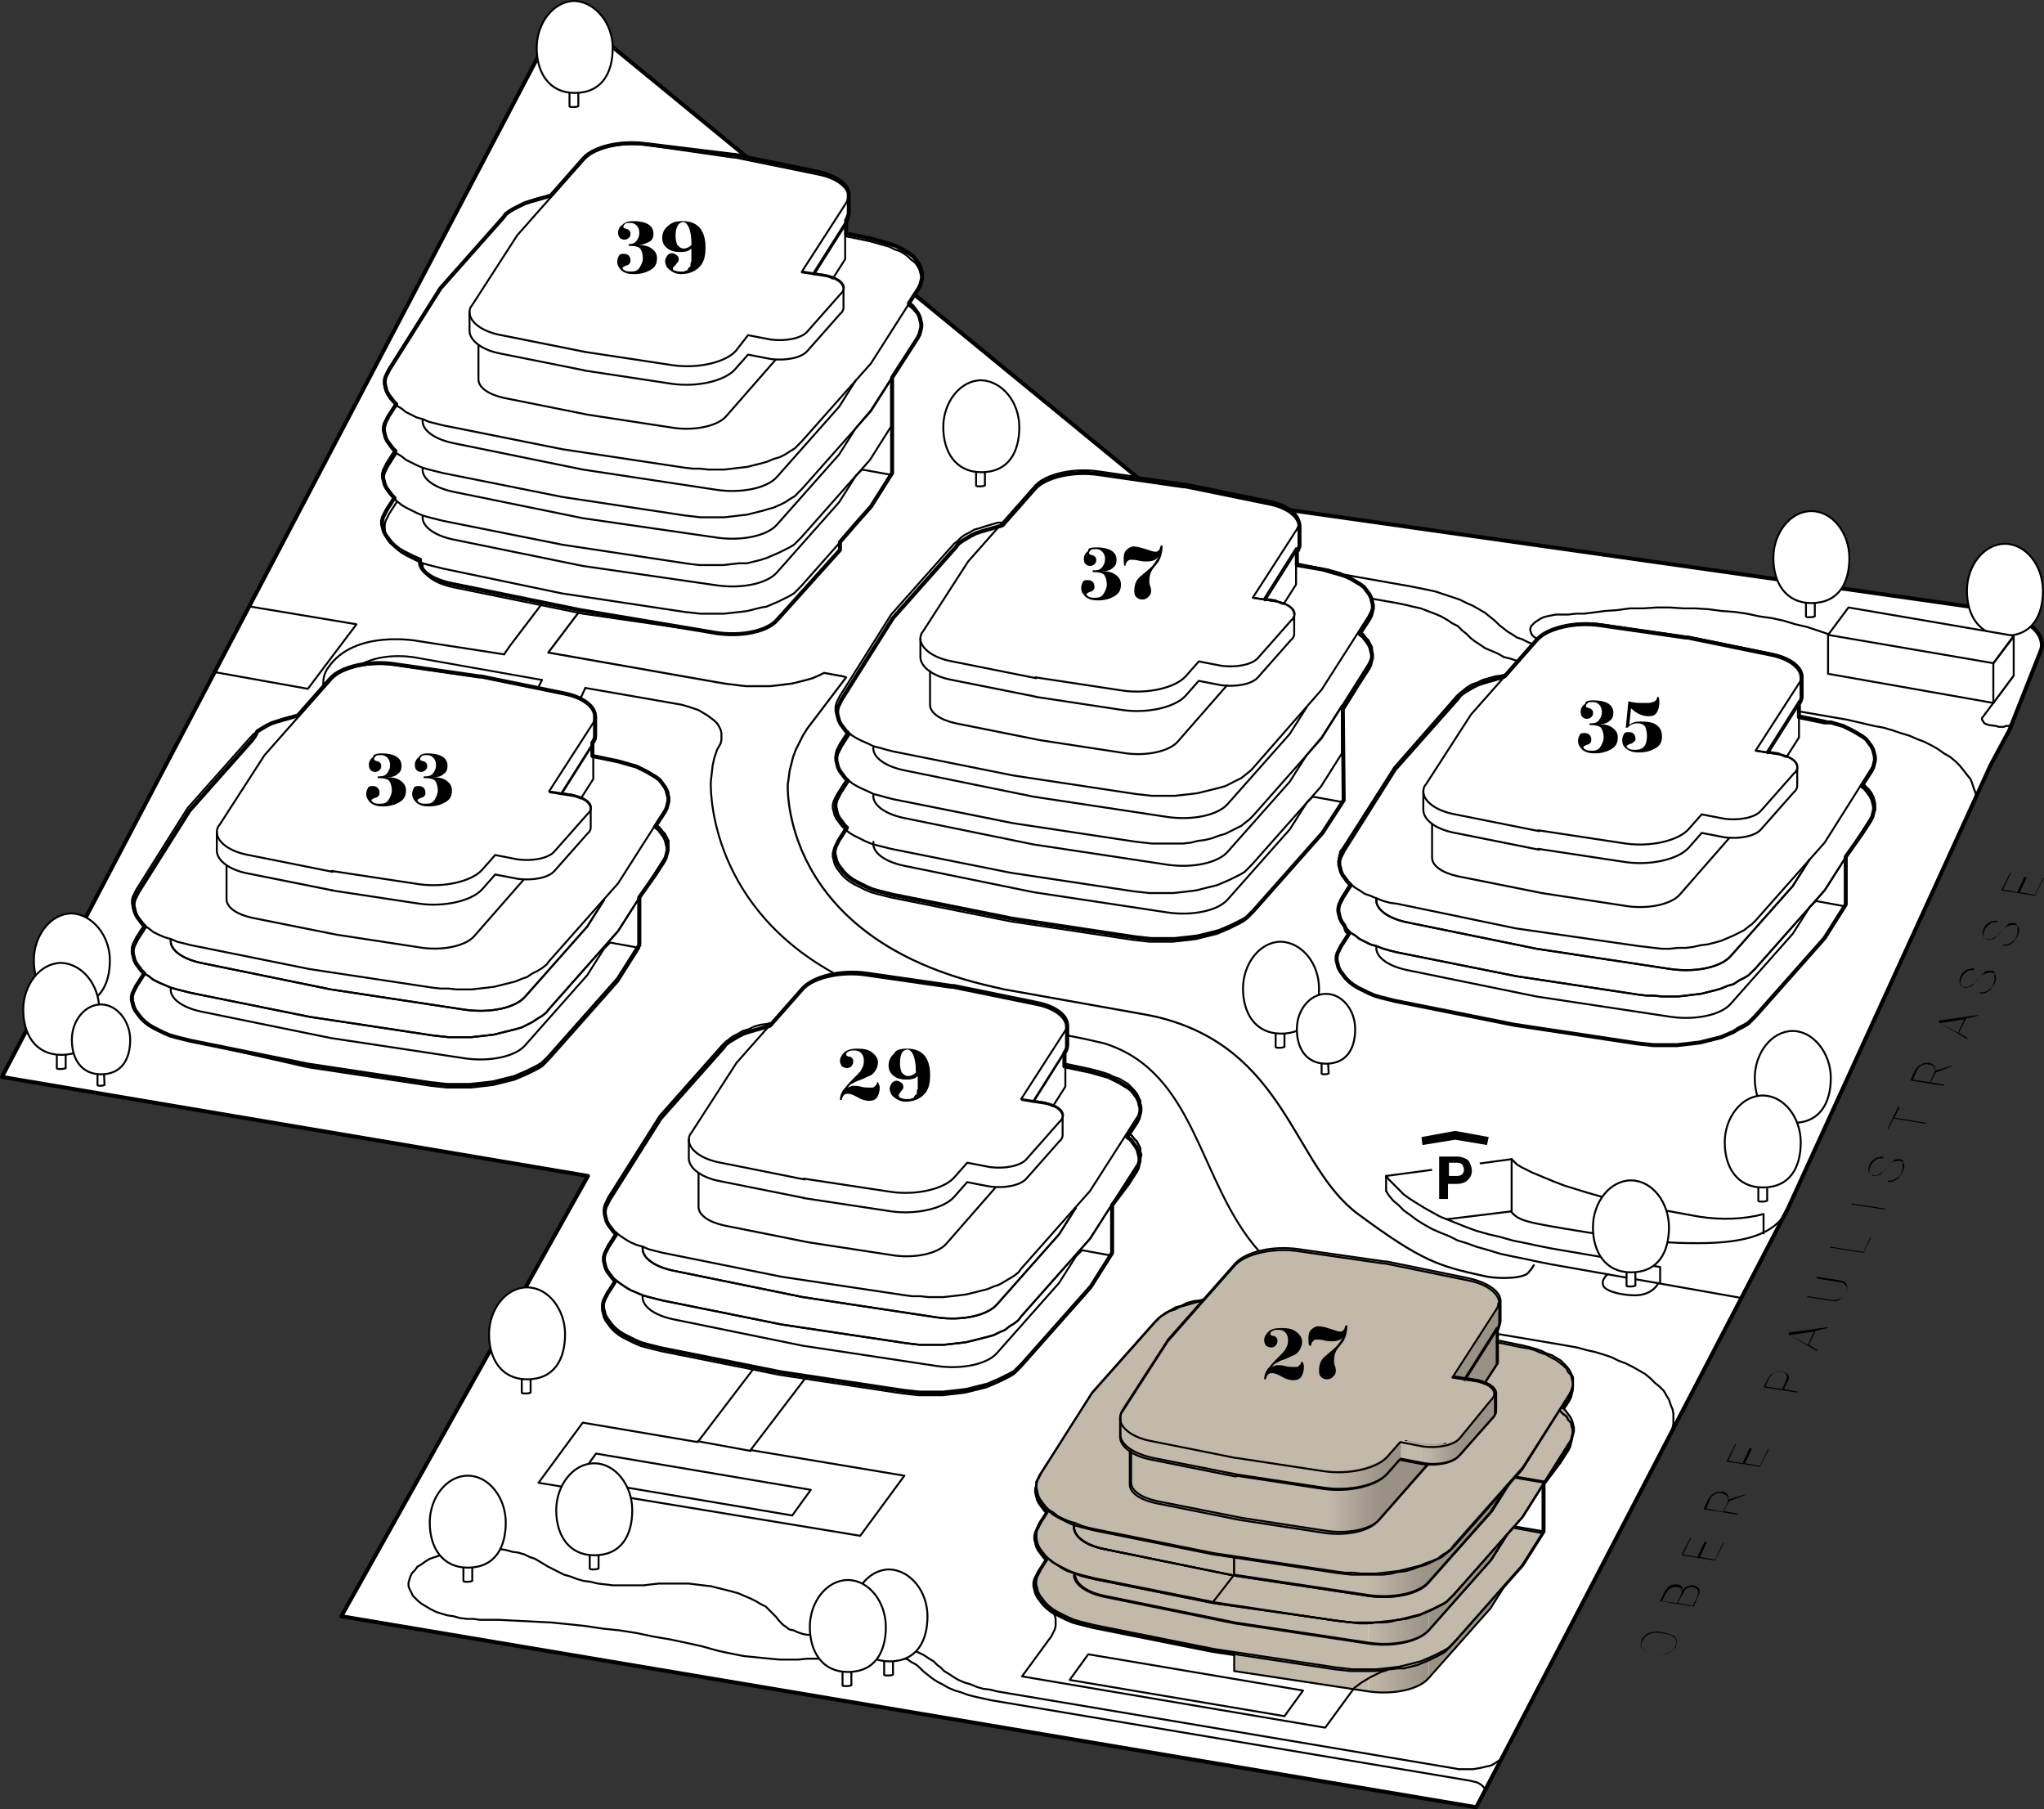 <?xml version="1.0" encoding="UTF-8"?> <svg xmlns="http://www.w3.org/2000/svg" xmlns:xlink="http://www.w3.org/1999/xlink" id="Ebene_1" data-name="Ebene 1" viewBox="0 0 231.25 204.64"><rect x="0" y="0" width="231.25" height="204.64" fill="#333333" stroke="none"/><defs><style> .cls-1, .cls-2, .cls-3, .cls-4, .cls-5, .cls-6, .cls-7, .cls-8, .cls-9, .cls-10, .cls-11 { stroke-width: 0px; } .cls-1, .cls-12 { fill: #c3b9aa; } .cls-13 { stroke-width: .21px; } .cls-13, .cls-12, .cls-14, .cls-15, .cls-16, .cls-17, .cls-18, .cls-19, .cls-20 { stroke: #000; } .cls-13, .cls-12, .cls-14, .cls-15, .cls-16, .cls-18, .cls-19, .cls-20 { stroke-linecap: round; stroke-linejoin: round; } .cls-13, .cls-15, .cls-18 { fill: none; } .cls-2 { fill: url(#Unbenannter_Verlauf_2019); } .cls-12, .cls-17, .cls-18, .cls-19, .cls-20 { stroke-width: .22px; } .cls-21 { isolation: isolate; } .cls-14, .cls-16 { stroke-width: .45px; } .cls-14, .cls-16, .cls-17, .cls-7, .cls-20 { fill: #fff; } .cls-4 { fill: url(#Unbenannter_Verlauf_2026); } .cls-15 { stroke-width: .23px; } .cls-5 { fill: url(#Unbenannter_Verlauf_2018); } .cls-16, .cls-17, .cls-20 { fill-rule: evenodd; } .cls-17 { stroke-miterlimit: 10; } .cls-6 { fill: #010202; } .cls-8 { fill: url(#Unbenannter_Verlauf_2020); } .cls-9 { fill: url(#Unbenannter_Verlauf_2025); } .cls-10 { fill: url(#Unbenannter_Verlauf_2024); } .cls-19, .cls-11 { fill: #999186; } </style><linearGradient id="Unbenannter_Verlauf_2026" data-name="Unbenannter Verlauf 2026" x1="154.82" y1="2268.03" x2="161.64" y2="2268.03" gradientTransform="translate(0 -2080.11)" gradientUnits="userSpaceOnUse"><stop offset="0" stop-color="#c3b9aa"></stop><stop offset="1" stop-color="#999186"></stop></linearGradient><linearGradient id="Unbenannter_Verlauf_2025" data-name="Unbenannter Verlauf 2025" x1="154.82" y1="2262.53" x2="161.64" y2="2262.53" gradientTransform="translate(0 -2080.11)" gradientUnits="userSpaceOnUse"><stop offset="0" stop-color="#c3b9aa"></stop><stop offset="1" stop-color="#999186"></stop></linearGradient><linearGradient id="Unbenannter_Verlauf_2024" data-name="Unbenannter Verlauf 2024" x1="154.82" y1="2257.13" x2="161.64" y2="2257.13" gradientTransform="translate(0 -2080.11)" gradientUnits="userSpaceOnUse"><stop offset="0" stop-color="#c3b9aa"></stop><stop offset="1" stop-color="#999186"></stop></linearGradient><linearGradient id="Unbenannter_Verlauf_2020" data-name="Unbenannter Verlauf 2020" x1="150.19" y1="2249.98" x2="155.99" y2="2249.98" gradientTransform="translate(0 -2080.11)" gradientUnits="userSpaceOnUse"><stop offset="0" stop-color="#c3b9aa"></stop><stop offset="1" stop-color="#999186"></stop></linearGradient><linearGradient id="Unbenannter_Verlauf_2019" data-name="Unbenannter Verlauf 2019" x1="161.09" y1="2244.14" x2="165.19" y2="2244.14" gradientTransform="translate(0 -2080.11)" gradientUnits="userSpaceOnUse"><stop offset="0" stop-color="#c3b9aa"></stop><stop offset="1" stop-color="#999186"></stop></linearGradient><linearGradient id="Unbenannter_Verlauf_2018" data-name="Unbenannter Verlauf 2018" x1="149.86" y1="2246.6" x2="156.98" y2="2246.6" gradientTransform="translate(0 -2080.11)" gradientUnits="userSpaceOnUse"><stop offset="0" stop-color="#c3b9aa"></stop><stop offset="1" stop-color="#999186"></stop></linearGradient></defs><g id="Ebene_1-2" data-name="Ebene 1"><g id="areal"><path class="cls-16" d="M63.82.81L.22,121.81l66.3,11.2-27.9,49.8,128.4,21.6,35.3-67.8,22.9-50.1,2.1-3.9,3.6-9.1s1.5-3.5-7.4-4.8c-9.9-1.4-93-13.2-93-13.2L63.82.81"></path><polyline class="cls-18" points="193.73 83.81 196.93 79.71 196.93 79.71 197.02 79.61 197.13 79.51 197.32 79.51 197.52 79.51 197.73 79.51 198.02 79.51 209.02 81.41 212.02 82.11 213.13 82.31 214.13 82.61 215.02 82.91 216.02 83.21 216.93 83.61 217.73 83.91 218.52 84.31 219.23 84.71 219.93 85.21 220.63 85.61 221.23 86.11 221.73 86.61 222.13 87.11 222.52 87.61 222.93 88.11 223.13 88.61 223.32 89.21 223.52 89.71 223.52 90.31"></polyline><polyline class="cls-18" points="206.82 71.71 205.63 71.31 204.43 70.91 203.13 70.61 201.82 70.21 200.43 69.91 199.02 69.71 197.63 69.41 196.23 69.21 194.82 69.11 193.32 68.91 191.82 68.81 190.43 68.81 188.93 68.71 187.43 68.71 185.93 68.81 184.43 68.81 182.93 69.01 181.52 69.11 180.02 69.31 179.23 69.41 178.32 69.41 177.43 69.51 176.52 69.51 176.02 69.51 175.52 69.61 175.02 69.71 174.63 69.81 174.23 70.01 173.93 70.21 173.63 70.41 173.43 70.61 173.23 70.81 173.13 71.11 173.13 71.31 173.23 71.61 173.32 71.81 173.52 72.01 173.82 72.21 174.13 72.41 174.52 72.61 174.93 72.71 175.43 72.81 181.82 73.91 182.02 74.01 182.13 74.01 182.23 74.11 182.23 74.21 182.13 74.31 182.02 74.41 181.82 74.41 181.63 74.41 181.52 74.41 175.02 73.31 174.32 73.11 173.52 72.91 172.82 72.61 172.23 72.31 171.63 72.11 171.02 71.71 170.52 71.41 170.02 71.01 169.63 70.71 169.13 70.21 168.63 69.81 168.02 69.31 167.32 68.91 166.63 68.51 165.93 68.21 165.13 67.81 164.23 67.51 163.32 67.21 162.43 66.91 161.52 66.71 160.52 66.51 159.52 66.31 135.63 62.11 132.73 65.91"></polyline><polyline class="cls-18" points="227.63 81.91 227.43 82.01 227.23 82.11 226.93 82.11 226.73 82.21 226.43 82.21 226.13 82.21 225.82 82.11 225.02 82.01 224.73 81.91 224.52 81.81 224.43 81.71 224.32 81.51 224.23 81.41 224.23 81.21 224.32 81.11 227.82 76.41"></polyline><polyline class="cls-18" points="137.63 66.81 138.73 65.31 138.73 65.31 138.82 65.21 139.02 65.11 139.23 65.01 139.43 65.01 139.63 65.01 139.82 65.01 158.02 68.21 159.02 68.41 159.82 68.61 160.73 68.81 161.52 69.11 162.32 69.41 163.02 69.71 163.73 70.11 164.32 70.51 164.93 70.81 165.43 71.31 165.93 71.71 166.32 72.11 166.82 72.51 167.43 72.91 168.02 73.31 168.73 73.61 169.43 73.91 170.13 74.31 170.93 74.51 171.82 74.81 172.73 75.01 173.63 75.21 191.52 78.31 191.73 78.41 191.82 78.51 192.02 78.61 192.02 78.71 192.02 78.81 192.02 78.91 188.93 83.01"></polyline><g><path class="cls-18" d="M171.02,131.11l.2.2.4.4.5.3.6.3.6.3,1.2.5,1.2.5,1.3.5,1.3.4,1.3.4,1.4.4,1.4.4,1.4.3,1.4.3,1.5.3,5.5,1c2.5.4,5.2.3,7.3-.3v2.2"></path><polyline class="cls-18" points="187.82 145.11 187.82 143.31 175.52 141.21 174.02 140.91 172.63 140.61 171.13 140.31 169.73 139.91 168.43 139.61 167.02 139.21 165.93 138.81 164.93 138.41 163.93 138.01 162.93 137.61 162.02 137.11 161.13 136.61 160.32 136.11 159.52 135.61 158.82 135.11 158.23 134.51 157.63 133.91 157.13 133.41 156.82 133.01"></polyline><polyline class="cls-18" points="156.82 134.71 157.13 135.21 157.63 135.81 158.23 136.31 158.82 136.91 159.52 137.41 160.32 138.01 161.13 138.51 162.02 139.01 162.93 139.41 163.93 139.81 164.93 140.31 165.93 140.61 167.02 141.01 168.43 141.41 169.73 141.81 171.13 142.11 172.63 142.41 174.02 142.71 175.52 143.01 197.02 146.81"></polyline><path class="cls-18" d="M202.32,136.71c-1.4,2.8-4.6,3.9-10.2,3.9-3.1,0-5-.1-12.4-1.2-7.4-1.2-7.8-1.3-8.8-2.4"></path></g><g><path class="cls-3" d="M188.52,184.71c.3.1.6.2.8.3s.3.3.4.5c0,.2,0,.4-.1.7-.2.4-.5.6-.9.8s-.9.2-1.4.1l-.5-.1c-.3-.1-.6-.2-.8-.3s-.3-.3-.4-.5c0-.2,0-.4.1-.7.1-.2.3-.5.5-.6.2-.2.5-.3.8-.3.3-.1.6-.1.9,0l.6.1ZM187.82,184.71c-.5-.1-.9,0-1.2.1-.4.2-.6.4-.8.8-.2.3-.2.6,0,.9.2.2.5.4,1,.5l.6.1c.3.1.6.1.9,0,.3-.1.5-.2.7-.3s.4-.3.5-.6c.2-.3.2-.6,0-.9-.2-.2-.5-.4-1-.5l-.7-.1Z"></path><path class="cls-3" d="M191.63,181.71l-3.8-.6.4-.9c.2-.4.4-.6.6-.8.3-.2.5-.2.9-.2.2,0,.4.1.5.2.1.1.1.3.1.5.1-.2.3-.4.6-.5.2-.1.5-.1.7-.1.3.1.5.2.6.4s.1.5-.1.8l-.5,1.2ZM189.73,181.31l.4-.8c.1-.3.2-.5.1-.7-.1-.2-.2-.3-.5-.3-.5-.1-1,.2-1.3.8l-.4.8,1.7.2ZM189.82,181.31l1.7.3.5-1c.1-.3.2-.5.1-.7-.1-.2-.3-.3-.5-.4-.2,0-.5,0-.7.1s-.4.3-.5.6l-.6,1.1Z"></path><path class="cls-3" d="M193.13,174.41l-.8,1.7,1.7.3.9-1.9h.1l-1,2-3.8-.6,1-2h.1l-.9,1.9,1.6.3.8-1.7h.3Z"></path><path class="cls-3" d="M195.63,169.81l-.6,1.1,1.6.3-.1.1-3.8-.6.5-1.1c.2-.3.4-.6.7-.7.3-.2.6-.2.9-.2s.5.2.6.3c.1.2.2.4.1.6l2-.6h0l-.1.1-1.8.7ZM194.93,171.01l.5-1c.1-.3.1-.5,0-.7s-.3-.3-.6-.4c-.3-.1-.6,0-.8.1-.3.1-.5.4-.6.7l-.4.9,1.9.4Z"></path><path class="cls-3" d="M198.23,163.81l-.8,1.7,1.7.3.9-1.9h.1l-1,2-3.8-.6,1-2h.1l-.9,1.9,1.6.3.8-1.7h.3Z"></path><path class="cls-3" d="M201.82,157.11l1.6.3-.1.1-3.8-.6.5-1c.2-.3.4-.6.7-.7.3-.2.6-.2.9-.1.3.1.6.2.7.4.1.2.1.5-.1.8l-.4.8ZM201.63,157.11l.4-.9c.1-.3.2-.5.1-.7-.1-.2-.3-.3-.6-.4-.3-.1-.6,0-.8.1s-.4.4-.6.7l-.4.9,1.9.3Z"></path><path class="cls-3" d="M205.43,150.51l-.8,1.6,1,.6-.1.1-3.2-1.9.1-.2,4.4-.6-.1.1-1.3.3ZM204.52,152.11l.7-1.5-2.7.4,2,1.1Z"></path><path class="cls-3" d="M205.52,144.41l2.6.4c.4.1.7.2.8.5.1.2.1.5-.1.9-.2.3-.4.6-.7.8s-.7.2-1.1.1l-2.6-.4.1-.1,2.6.4c.4.1.7,0,1-.1s.5-.4.7-.7c.1-.3.2-.6,0-.8-.1-.2-.4-.4-.7-.4l-2.6-.4v-.2Z"></path><path class="cls-3" d="M210.82,141.61l.8-1.7h.1l-.9,1.8-3.8-.6.1-.1,3.7.6Z"></path><path class="cls-3" d="M213.32,136.71l-.1.1-3.8-.6.1-.1,3.8.6Z"></path><path class="cls-3" d="M215.02,131.11h-.5c-.1,0-.3.1-.4.3-.2.1-.3.3-.6.6-.2.3-.4.5-.6.6-.2.1-.3.2-.5.3-.2,0-.3.1-.5,0-.3,0-.4-.2-.5-.4s0-.5.1-.8c.1-.2.2-.4.4-.5.2-.2.4-.3.6-.3.2-.1.4-.1.6,0l-.1.1c-.3,0-.6,0-.8.2-.3.2-.5.4-.6.7s-.2.5-.1.7c.1.2.2.3.4.4.2,0,.4,0,.7-.1.2-.1.5-.4.7-.7.3-.3.5-.6.7-.7.3-.2.6-.2.9-.2.2,0,.3.1.4.2s.2.3.1.5c0,.2-.1.4-.2.6-.1.2-.3.4-.4.6-.2.2-.4.3-.6.4-.2.1-.4.1-.7,0l.1-.1c.3.1.6,0,.9-.2.3-.2.5-.4.6-.7s.2-.5.1-.8c.2-.5.1-.6-.2-.7Z"></path><path class="cls-3" d="M214.93,125.21l-.6,1.2,3.6.6-.1.1-3.6-.6-.6,1.2h-.1l1.2-2.5h.2Z"></path><path class="cls-3" d="M219.02,121.31l-.6,1.1,1.6.3-.1.1-3.8-.6.5-1.1c.2-.3.4-.6.7-.7.3-.2.6-.2.9-.2s.5.2.6.3c.1.2.2.4.1.6l2-.6h0l-.1.1-1.8.7ZM218.32,122.41l.5-1c.1-.3.1-.5,0-.7s-.3-.3-.6-.3c-.3-.1-.6,0-.8.1-.3.1-.5.4-.6.7l-.4.9,1.9.3Z"></path><path class="cls-3" d="M222.43,115.21l-.8,1.6,1,.6-.1.1-3.2-1.9.1-.2,4.4-.6-.1.1-1.3.3ZM221.52,116.81l.7-1.5-2.7.4,2,1.1Z"></path><path class="cls-3" d="M225.32,109.81h-.5c-.2,0-.3.1-.4.3-.2.1-.3.3-.6.6-.2.3-.4.5-.6.6-.2.1-.3.2-.5.3-.2,0-.3.1-.5,0-.3,0-.5-.2-.5-.4-.1-.2,0-.5.1-.8.1-.2.2-.4.4-.5.2-.2.4-.3.6-.3.2-.1.4-.1.6,0l-.1.1c-.3,0-.6,0-.8.2-.3.2-.5.4-.6.7-.1.3-.2.5-.1.7.1.2.2.3.4.4.2,0,.4,0,.7-.1.2-.1.5-.4.7-.7.3-.3.5-.6.8-.7.3-.2.6-.2.9-.2.2,0,.3.1.4.2.1.1.1.3.1.5s-.1.4-.2.6c-.1.2-.3.4-.4.6-.2.2-.4.3-.6.4-.2.1-.4.1-.7,0l.1-.1c.3.1.6,0,.9-.2.3-.2.5-.4.6-.7.1-.3.2-.5.1-.8.1-.6,0-.7-.3-.7Z"></path><path class="cls-3" d="M227.93,104.41h-.5c-.1,0-.3.1-.4.3-.2.1-.3.3-.6.6-.2.3-.4.5-.6.6-.2.1-.3.2-.5.3-.2,0-.3.1-.5,0-.3,0-.4-.2-.5-.4-.1-.2,0-.5.1-.8.1-.2.2-.4.4-.5.2-.2.4-.3.6-.3.2-.1.4-.1.6,0l-.1.1c-.3,0-.6,0-.8.2-.3.2-.5.4-.6.7-.1.3-.2.5-.1.7.1.2.2.3.4.4.2,0,.4,0,.7-.1.2-.1.5-.4.7-.7.3-.3.5-.6.8-.7.3-.2.6-.2.9-.2.2,0,.3.1.4.2.1.1.1.3.1.5s-.1.4-.2.6c-.1.2-.3.4-.4.6-.2.2-.4.3-.6.4-.2.1-.4.1-.7,0l.1-.1c.3.1.6,0,.9-.2s.5-.4.6-.7c.1-.3.2-.5.1-.8.1-.5-.1-.6-.3-.7Z"></path><path class="cls-3" d="M229.32,99.21l-.8,1.7,1.7.3.9-1.9h.1l-1,2-3.8-.6,1-2h.1l-.9,1.9,1.6.3.8-1.7h.3Z"></path></g><g><path class="cls-20" d="M65.43,12.01s-.2.1-.5.1-.5,0-.5-.1v-2.5h1v2.5Z"></path><path class="cls-17" d="M69.32,5.41c0,2.8-1.2,5.1-4.3,5.1-2.9,0-4.3-2.3-4.3-5.1S62.62.11,65.02.11c2.3.1,4.3,2.5,4.3,5.3Z"></path></g><g><path class="cls-20" d="M111.43,54.91s-.2.1-.5.1-.5,0-.5-.1v-2.5h1v2.5Z"></path><path class="cls-17" d="M115.32,48.31c0,2.8-1.2,5.1-4.3,5.1-2.9,0-4.3-2.3-4.3-5.1s1.9-5.3,4.3-5.3c2.4.1,4.3,2.5,4.3,5.3Z"></path></g><g><path class="cls-20" d="M8.53,115.21s-.2.1-.5.1-.5,0-.5-.1v-2.5h1v2.5Z"></path><path class="cls-17" d="M12.43,108.61c0,2.8-1.2,5.1-4.3,5.1-2.9,0-4.3-2.3-4.3-5.1s1.9-5.3,4.3-5.3c2.3.1,4.3,2.5,4.3,5.3Z"></path></g><g><path class="cls-20" d="M60.03,157.51s-.2.1-.5.1-.5,0-.5-.1v-2.5h1v2.5Z"></path><path class="cls-17" d="M63.93,150.91c0,2.8-1.2,5.1-4.3,5.1-2.9,0-4.3-2.3-4.3-5.1s1.9-5.3,4.3-5.3,4.3,2.5,4.3,5.3Z"></path></g><g><path class="cls-20" d="M185.02,145.41s-.2.1-.5.1-.5,0-.5-.1v-2.5h1v2.5Z"></path><path class="cls-17" d="M188.82,138.81c0,2.8-1.2,5.1-4.3,5.1-2.9,0-4.3-2.3-4.3-5.1s1.9-5.3,4.3-5.3,4.3,2.5,4.3,5.3Z"></path></g><g><path class="cls-20" d="M7.43,120.81s-.2.1-.5.1-.5,0-.5-.1v-2.5h1v2.5Z"></path><path class="cls-17" d="M11.23,114.21c0,2.8-1.2,5.1-4.3,5.1-2.9,0-4.3-2.3-4.3-5.1s1.9-5.3,4.3-5.3c2.4.1,4.3,2.5,4.3,5.3Z"></path></g><g><path class="cls-20" d="M145.32,118.41s-.2.1-.5.1-.5,0-.5-.1v-2.5h1v2.5Z"></path><path class="cls-17" d="M149.23,111.81c0,2.8-1.2,5.1-4.3,5.1-2.9,0-4.3-2.3-4.3-5.1s1.9-5.3,4.3-5.3c2.4.1,4.3,2.5,4.3,5.3Z"></path></g><g><path class="cls-20" d="M203.23,128.51s-.2.1-.5.1-.5,0-.5-.1v-2.5h1v2.5Z"></path><path class="cls-17" d="M207.13,121.91c0,2.8-1.2,5.1-4.3,5.1-2.9,0-4.3-2.3-4.3-5.1s1.9-5.3,4.3-5.3c2.3,0,4.3,2.5,4.3,5.3Z"></path></g><g><path class="cls-20" d="M199.93,135.81s-.2.1-.5.1-.5,0-.5-.1v-2.5h1v2.5Z"></path><path class="cls-17" d="M203.73,129.21c0,2.8-1.2,5.1-4.3,5.1-2.9,0-4.3-2.3-4.3-5.1s1.9-5.3,4.3-5.3,4.3,2.5,4.3,5.3Z"></path></g><g><path class="cls-20" d="M227.32,73.41s-.2.1-.5.1-.5,0-.5-.1v-2.5h1v2.5Z"></path><path class="cls-17" d="M231.13,66.81c0,2.8-1.2,5.1-4.3,5.1-2.9,0-4.3-2.3-4.3-5.1s1.9-5.3,4.3-5.3c2.4,0,4.3,2.5,4.3,5.3Z"></path></g><g><path class="cls-20" d="M205.32,69.71s-.2.1-.5.1-.5,0-.5-.1v-2.5h1v2.5Z"></path><path class="cls-17" d="M209.23,63.11c0,2.8-1.2,5.1-4.3,5.1-2.9,0-4.3-2.3-4.3-5.1s1.9-5.3,4.3-5.3,4.3,2.5,4.3,5.3Z"></path></g><g><path class="cls-20" d="M150.32,121.41s-.2.1-.4.1-.4,0-.4-.1v-1.9h.7l.1,1.9h0Z"></path><path class="cls-17" d="M153.32,116.41c0,2.1-.9,3.9-3.3,3.9-2.2,0-3.3-1.7-3.3-3.9s1.5-4,3.3-4c1.8,0,3.3,1.8,3.3,4Z"></path></g><g><path class="cls-20" d="M11.83,122.71s-.2.1-.4.1-.4,0-.4-.1v-2h.7l.1,2h0Z"></path><path class="cls-17" d="M14.73,117.61c0,2.1-.9,3.9-3.3,3.9-2.2,0-3.3-1.7-3.3-3.9s1.5-4,3.3-4c1.8,0,3.3,1.9,3.3,4Z"></path></g><polyline class="cls-18" points="170.13 198.61 169.93 198.91 169.63 199.11 169.32 199.31 169.02 199.51 168.63 199.71 168.13 199.81 167.73 199.91 167.23 200.01 166.63 200.11 166.13 200.11 165.63 200.11 165.02 200.11 164.52 200.01 112.82 191.31 112.03 191.11 111.22 191.01 110.53 190.81 109.82 190.51 109.13 190.31 108.43 190.01 107.93 189.71 107.32 189.31 106.82 189.01 106.43 188.61 106.03 188.31 105.63 187.91 105.13 187.61 104.53 187.21 103.93 186.91 103.22 186.61 102.43 186.31 101.63 186.01 100.72 185.81 99.93 185.61 98.93 185.41 98.03 185.21 97.03 185.11 96.13 185.01 95.13 185.01 94.13 185.01 93.13 185.01 92.53 185.01 91.93 184.91 91.32 184.91 90.82 184.81 90.22 184.61 89.82 184.41 89.32 184.31 88.93 184.01 88.63 183.81 88.32 183.51 88.13 183.31 87.82 182.91 87.43 182.51 87.03 182.11 86.63 181.71 86.03 181.41 85.53 181.11 84.93 180.81 84.22 180.51 83.53 180.21 82.82 180.01 82.03 179.81 81.22 179.61 80.43 179.41 79.53 179.31 78.72 179.21 77.93 179.11 77.03 179.11 76.22 179.11 75.32 179.11 74.53 179.11 73.63 179.21 72.82 179.31 71.93 179.31 71.03 179.31 70.22 179.31 69.32 179.31 68.53 179.21 67.63 179.11 66.82 178.91 66.03 178.81 65.32 178.61 64.53 178.31 63.82 178.11 63.22 177.81 62.63 177.51 62.03 177.21 61.53 176.91 61.03 176.61 60.53 176.31 59.93 176.11 59.32 175.81 58.63 175.61 57.93 175.51 57.22 175.31 56.53 175.21 55.72 175.21 54.93 175.11 54.22 175.11 53.43 175.21 52.63 175.21 51.93 175.41 51.22 175.51 50.53 175.71 49.83 175.91 49.22 176.11 48.63 176.31 48.13 176.61 47.72 176.91 47.22 177.21 46.93 177.61 46.63 177.91 46.43 178.31 46.33 178.61 46.22 179.01 46.22 179.41 46.33 179.71 46.53 180.11 46.72 180.51 47.03 180.81 47.33 181.11 47.72 181.41 48.22 181.71 48.72 182.01 49.33 182.31 49.93 182.51 50.63 182.71 51.32 182.81 52.03 183.01 52.82 183.11 53.53 183.11 54.32 183.21 56.32 183.21 58.32 183.31 60.32 183.41 62.32 183.51 64.32 183.71 66.22 183.91 68.22 184.21 70.13 184.41 72.03 184.71 73.93 185.11 75.72 185.41 77.63 185.81 79.43 186.21 81.22 186.71 82.13 186.91 83.13 187.11 84.13 187.31 85.13 187.41 86.13 187.51 87.13 187.61 88.22 187.71 89.22 187.71 90.32 187.71 91.32 187.61 92.43 187.61 93.43 187.51 94.22 187.31 95.03 187.21 95.72 187.11 96.43 187.01 97.03 186.91 97.72 186.91 98.43 186.91 99.13 186.91 99.72 186.91 100.43 187.01 101.03 187.21 101.63 187.31 102.13 187.51 102.72 187.71 103.13 188.01 103.53 188.21 103.82 188.41 104.03 188.61 104.43 189.01 104.93 189.41 105.43 189.81 106.03 190.21 106.63 190.51 107.32 190.91 108.03 191.21 108.72 191.41 109.53 191.71 110.32 191.91 111.22 192.11 112.13 192.31 166.32 201.41 166.73 201.51 167.13 201.61 167.32 201.71 167.63 201.91 167.82 202.11 167.93 202.21 168.02 202.41 168.02 202.61 167.93 202.81 167.82 202.91"></polyline><line class="cls-18" x1="206.82" y1="71.81" x2="206.82" y2="76.21"></line><line class="cls-18" x1="78.93" y1="163.01" x2="84.93" y2="164.11"></line><line class="cls-18" x1="156.82" y1="133.01" x2="171.02" y2="131.11"></line><line class="cls-18" x1="163.63" y1="137.91" x2="171.02" y2="137.01"></line><line class="cls-18" x1="171.02" y1="131.11" x2="171.02" y2="137.01"></line><line class="cls-18" x1="156.82" y1="133.01" x2="156.82" y2="134.71"></line><g><path class="cls-18" d="M66.22,77.81l10.9,1.9.7.2.6.2.6.2.5.3.5.3.4.3.4.3.3.3.2.3.2.4.1.4v.8l-.1.4-.4.7-.3.9-.2.9-.1.9-.1.9s-.7,13.5,13.8,21.6"></path><polyline class="cls-18" points="61.22 68.41 57.72 73.01 57.03 74.01"></polyline></g><polyline class="cls-18" points="169.02 150.81 176.73 152.11 178.43 152.41 179.52 152.71 180.43 152.91 181.43 153.21 182.32 153.51 183.13 153.91 183.93 154.21 184.73 154.61 185.43 155.01 186.13 155.41 186.73 155.91 187.23 156.41 187.73 156.81 188.23 157.31 188.52 157.81 188.82 158.31 189.02 158.91 189.23 159.41 189.32 159.91 189.32 160.41 189.32 161.01 189.23 161.51 189.02 162.01 188.73 162.61"></polyline><path class="cls-18" d="M120.73,117.11l2,.4,2.2.5c10.5,3.3,10.6,15.7,17.5,23.5"></path><path class="cls-15" d="M65.43,69.31l-3.4,4.5,19.9,3.5.8.1.8.1.9.1h2.7l.9-.1.8-.1.8-.1.8-.2.8-.2.7-.2.7-.3.6-.3,2.2.4.3.1-4.4,5.8-.5.8-.4.8-.4.8-.3.8-.2.8-.2.8-.1.8-.1.7s-1,17.5,23.2,22.9l1.3.3,15.7,2.8s1.1.2,1.5.3c14.7,3.5,15.4,16.8,22.8,22.3,7.3,5.4,9.2,5.9,14.2,7,1.1.3,3.9.4,4.9-.2.3-.2.8-1,.8-1"></path><line class="cls-18" x1="61.32" y1="76.91" x2="60.82" y2="77.91"></line><line class="cls-18" x1="66.22" y1="77.81" x2="65.63" y2="79.11"></line><path class="cls-18" d="M181.93,144.11s-.9.6-.5,1.4c.5.7,2.5,1,3.5,1,2.1,0,2.7-1.4,2.7-1.4"></path><g><path class="cls-20" d="M53.43,178.81s-.2.1-.5.1-.5,0-.5-.1v-2.5h1v2.5h0Z"></path><path class="cls-17" d="M57.22,172.21c0,2.8-1.2,5.1-4.3,5.1-2.9,0-4.3-2.3-4.3-5.1s1.9-5.3,4.3-5.3,4.3,2.5,4.3,5.3Z"></path></g><g><path class="cls-20" d="M101.03,189.41s-.2.1-.5.1-.5,0-.5-.1v-2.5h1v2.5Z"></path><path class="cls-17" d="M104.93,182.81c0,2.8-1.2,5.1-4.3,5.1-2.9,0-4.3-2.3-4.3-5.1s1.9-5.3,4.3-5.3c2.4.1,4.3,2.5,4.3,5.3Z"></path></g><g><path class="cls-20" d="M96.32,190.61s-.2.1-.5.1-.5,0-.5-.1v-2.5h1v2.5Z"></path><path class="cls-17" d="M100.22,184.01c0,2.8-1.2,5.1-4.3,5.1-2.9,0-4.3-2.3-4.3-5.1s1.9-5.3,4.3-5.3,4.3,2.5,4.3,5.3Z"></path></g><polyline class="cls-20" points="206.82 76.21 225.52 79.51 227.82 76.41 227.82 72.01 225.52 75.01"></polyline><polyline class="cls-18" points="227.82 71.91 225.52 75.01 225.52 79.51 225.52 75.01"></polyline><polygon class="cls-20" points="227.82 71.91 209.13 68.71 206.82 71.81 225.52 75.01 227.82 71.91"></polygon><polyline class="cls-18" points="24.22 76.01 34.83 77.91 40.33 70.61 28.33 68.61"></polyline><path class="cls-18" d="M57.03,74.01l-9.7-1.5s-7.2-1.4-10.2,3c-.8,1.1-.5,2.2-.5,2.2"></path><path class="cls-13" d="M61.32,76.91l-14.1-2.5s-3.6-.8-6.5.8"></path><path class="cls-14" d="M208.82,96.91v5.4l-2.4,3.8-7.8,8.8-.4.4-.4.4-.5.3-.6.3-.6.4-.7.3-.7.3-.8.2-.8.2-.8.2-.8.1-.9.1-.9.1h-2.7l-.9-.1-.9-.1-13.9-2.1-13.5-2.7-.8-.2-.8-.2-.7-.2h0l-.7-.3-.6-.3-.6-.3-.5-.3-.5-.4-.4-.4-.3-.4-.3-.4-.2-.4-.1-.4-.1-.4v-.4l.1-.4.2-.4.2-.4.9-1.4-.3-.3-.2-.6-.3-.4-.2-.4-.1-.4-.1-.4v-.4l.1-.4.2-.4.2-.4.9-1.4-.3-.3-.3-.4-.3-.4-.2-.4-.1-.4-.1-.4v-.4l.1-.4.2-.4.2-.4,5.8-9.2,7.1-8,.3-.4.4-.3.5-.3.5-.3.6-.3.6-.2.7-.2.7-.2.7-.2.3-.1,3.7-4.2c1.2-1.3,4.3-2,7.1-1.6l9.7,1.4h.2l9.3,1.9c2.2.4,3.6,1.5,3.6,2.6v2.2c0,.3-.1.5-.3.8v1.5l2.9.6h.7l.7.2.7.2.6.3.6.3.5.3.5.3.4.3.3.4.3.4.2.4.1.4.1.4v.4l-.1.4-.1.4-.2.4-1.1,1.7h0l.4.3.3.4.3.4.2.4.1.4.1.4v.4l-.1.4-.1.4-.2.4-.9,1.4-1.9,2.7Z"></path><path class="cls-14" d="M152.02,90.51l-2.4,3.7-7.8,8.8-.4.4-.4.4-.5.3-.6.3-.6.3-.7.3-.7.3-.8.2-.8.2-.8.2-.8.1-.9.1-.9.1h-2.7l-.9-.1-.9-.1-13.9-2.1-13.5-2.7-.8-.2-.8-.2-.7-.2h0l-.7-.3-.6-.3-.6-.3-.5-.3-.5-.4-.4-.4-.3-.4-.3-.4-.2-.4-.1-.4-.1-.4v-.4l.1-.4.2-.4.2-.4.9-1.4-.3-.3-.3-.4-.3-.4-.2-.4-.1-.4-.1-.4v-.4l.1-.4.2-.4.2-.4.9-1.4-.3-.3-.3-.4-.3-.4-.2-.4-.1-.4-.1-.4v-.4l.1-.4.2-.4.2-.4.9-1.4-.3-.3-.3-.4-.3-.4-.2-.4-.1-.4-.1-.4v-.4l.1-.4.2-.4.2-.4,5.8-9.2,7.1-8,.3-.4.4-.3.5-.3.5-.3.6-.3.6-.2.7-.2.7-.2.7-.2.3-.1,3.7-4.2c1.2-1.3,4.3-2,7.1-1.6l9.7,1.4h.2l9.3,1.9c2.2.4,3.6,1.5,3.6,2.6v2.1c0,.1,0,.3-.1.4h0c0,.1-.1.3-.2.4v1.5l2.9.5.7.2.7.2.7.2.6.2.6.3.5.3.5.3.4.3.3.4.3.4.2.4.1.4.1.4v.4l-.1.4-.1.4-.2.4-1.1,1.7h0l.4.3.3.4.3.4.2.4.1.4.1.4v.4l-.1.4-.1.4-.2.4-1.1,1.7h0l-1.8,2.9.1,10.3Z"></path><path class="cls-14" d="M174.63,167.81v5.4l-2.4,3.8-7.8,8.8-.4.4-.4.4-.5.3-.6.3-.6.3-.7.3-.7.3-.8.2-.8.2-.8.2-.8.1-.9.1-.9.1h-2.7l-.9-.1-.9-.1-13.9-2.1-13.5-2.7-.8-.2-.8-.2-.7-.2h0l-.7-.3-.6-.3-.6-.3-.5-.3-.5-.4-.4-.4-.3-.4-.3-.4-.2-.4-.1-.4-.1-.4v-.4l.1-.4.2-.4.2-.4.9-1.4-.3-.3-.3-.4-.3-.4-.2-.4-.1-.4-.1-.4v-.4l.1-.4.2-.4.2-.4.9-1.4-.3-.3-.3-.4-.3-.4-.2-.4-.1-.4-.1-.4v-.4l.1-.4.2-.4.2-.4,5.8-9.2,7.1-8,.3-.4.4-.3.5-.3.5-.3.6-.3.6-.2.7-.2.7-.2.7-.2.3-.1,3.7-4.2c1.2-1.3,4.3-2,7.1-1.6l9.7,1.4h.2l9.3,1.9c2.2.4,3.6,1.5,3.6,2.6v2.2c0,.3-.1.5-.3.8v1.5l2.9.6.7.2.7.2.7.2.6.3.6.3.5.3.5.3.4.3.3.4.3.4.2.4.1.4.1.4v.4l-.1.4-.1.4-.2.4-1.1,1.7h0l.4.3.3.4.3.4.2.4.1.4.1.4v.4l-.1.4-.1.4-.2.4-.9,1.4-1.8,2.4Z"></path><path class="cls-14" d="M125.82,136.31v5.4l-2.4,3.8-7.8,8.8-.4.4-.4.4-.5.3-.6.3-.6.3-.7.3-.7.3-.8.2-.8.2-.8.2-.8.1-.9.1-.9.1h-2.7l-.9-.1-.9-.1-13.9-2.1-13.5-2.7-.8-.2-.8-.2-.7-.2h0l-.7-.3-.6-.3-.6-.3-.5-.3-.5-.4-.4-.4-.3-.4-.3-.4-.2-.4-.1-.4-.1-.4v-.4l.1-.4.2-.4.2-.4.9-1.4-.3-.3-.3-.4-.3-.4-.2-.4-.1-.4-.1-.4v-.4l.1-.4.2-.4.2-.4.9-1.4-.3-.3-.3-.4-.3-.4-.2-.4-.1-.4-.1-.4v-.4l.1-.4.2-.4.2-.4,5.8-9.2,7.1-8,.3-.4.4-.3.5-.3.5-.3.6-.3.6-.2.7-.2.7-.2.7-.2.3-.1,3.7-4.2c1.2-1.3,4.3-2,7.1-1.6l9.7,1.4h.2l9.3,1.9c2.2.4,3.6,1.5,3.6,2.6v2.2c0,.3-.1.5-.3.8v1.5l2.9.6.7.2.7.2.7.2.6.3.6.3.5.3.5.3.4.3.3.4.3.4.2.4.1.4.1.4v.4l-.1.4-.1.4-.2.4-1.1,1.7h0l.4.3.3.4.3.4.2.4.1.4.1.4v.4l-.1.4-.1.4-.2.4-.9,1.4-1.8,2.4Z"></path><path class="cls-14" d="M72.32,101.51v5.4l-2.4,3.8-7.8,8.8-.4.4-.4.4-.5.3-.6.3-.6.3-.7.3-.7.3-.8.2-.8.2-.8.2-.8.1-.9.1-.9.1h-2.7l-.9-.1-.9-.1-13.9-2.1-13.3-2.7-.8-.2-.8-.2-.7-.2h0l-.7-.3-.6-.3-.6-.3-.5-.3-.5-.4-.4-.4-.3-.4-.3-.4-.2-.4-.1-.4-.1-.4v-.4l.1-.4.2-.4.2-.4.9-1.4-.3-.3-.3-.4-.3-.4-.2-.4-.1-.4-.1-.4v-.4l.1-.4.2-.4.2-.4.9-1.4-.3-.3-.3-.4-.3-.4-.2-.4-.1-.4-.1-.4v-.4l.1-.4.2-.4.2-.4,5.8-9.2,7.1-8,.3-.4.3-.6.5-.3.5-.3.6-.3.6-.2.7-.2.7-.2.7-.2.3-.1,3.7-4.2c1.2-1.3,4.3-2,7.1-1.6l9.7,1.4h.2l9.3,1.9c2.2.4,3.6,1.5,3.6,2.6v2.2c0,.3-.1.5-.3.8v1.5l2.9.6.7.2.7.2.7.2.6.3.6.3.5.3.5.3.4.3.3.4.3.4.2.4.1.4.1.4v.4l-.1.4-.1.4-.2.4-1.1,1.7h0l.4.3.3.4.3.4.2.4.1.4.1.4v.4l-.1.4-.1.4-.2.4-.9,1.4-1.9,2.7Z"></path><path class="cls-14" d="M95.03,62.21v-.9l1.9-2.2,1.6-1.8,2.4-3.8v-10.8l2.9-4.5.2-.4.1-.4.1-.4v-.4l-.1-.4-.1-.4-.2-.4-.3-.4-.3-.4-.4-.3h0l1.1-1.7.2-.4.1-.4.1-.4v-.4l-.1-.4-.1-.4-.2-.4-.3-.4-.3-.4-.4-.3-.5-.3-.5-.3-.6-.3-.6-.2-.7-.2-.7-.2-.7-.2-2.9-.6v-1.5c.1-.1.1-.3.2-.4h0c0-.1.1-.3.1-.4v-2.1c0-1.1-1.4-2.1-3.6-2.6l-9.3-1.9h-.2l-9.8-1.2c-2.9-.4-5.9.3-7.1,1.6l-3.7,4.2-.3.1-.7.2-.7.2-.7.2-.6.2-.6.3-.6.3-.5.3-.4.3-.3.4-7.1,8-5.8,9.2-.2.4-.2.4-.1.4v.4l.1.4.1.4.2.4.3.4.3.4.3.3-.9,1.4-.2.4-.2.4-.1.4v.4l.1.4.1.4.2.4.3.4.3.4.3.3-.9,1.4-.2.4-.2.4-.1.4v.4l.1.4.1.4.2.4.3.4.3.4.3.3-.9,1.4-.2.4-.2.4-.1.4v.4l.1.4.1.4.2.4.3.4.3.4.4.4.5.4.5.3.6.3.6.3.7.3c-.2,1.1,1.1,2.2,3.4,2.7l14.7,3,15.5,2.6c2.8.4,5.7-.2,6.8-1.5l7.1-7.9"></path></g><g id="house_27" data-name="house 27"><g id="flat_OP2701" data-name="flat OP2701"><polygon class="cls-1" points="154.82 185.81 139.63 183.61 139.63 189.01 154.82 191.31 154.82 185.81"></polygon><path class="cls-4" d="M154.82,191.31c2.8.4,5.7-.2,6.8-1.5v-5.4c-1.1,1.3-4.1,1.9-6.8,1.5v5.4Z"></path><polygon class="cls-11" points="161.63 189.71 168.73 181.81 171.13 178.01 171.13 172.61 168.73 176.41 161.63 184.31 161.63 189.71"></polygon><path class="cls-18" d="M139.63,183.61v5.4l15.2,2.3c2.8.4,5.7-.2,6.8-1.5l7-7.9,2.4-3.8v-5.4"></path><path class="cls-12" d="M172.23,177.01l2.4-3.8-3.5-.6-2.4,3.8-7,7.9c-1.1,1.3-4.1,1.9-6.8,1.5l-15.2-2.3-14.7-3c-2.7-.5-4-1.9-3.2-3.3l5.2-8.2-3.5-.6h0l-5.8,9.2-.2.4-.2.4-.1.4v.4l.1.4.1.4.2.4.3.4.3.4.4.4.5.4.5.3.6.3.6.3.7.3.7.2.8.2.8.2,13.5,2.7,13.9,2.1.9.1.9.1h2.7l.9-.1.9-.1.8-.1.8-.2.8-.2.8-.2.7-.3.7-.3.6-.3.6-.3.5-.3.4-.4.4-.4,7.6-8.6Z"></path><path class="cls-1" d="M154.82,185.81l-15.2-2.3-14.7-3c-2.1-.4-3.4-1.4-3.4-2.5v-5.5c0,1.1,1.3,2.1,3.4,2.5l14.7,3,15.2,2.3v5.5h0Z"></path><polygon class="cls-11" points="161.63 184.31 168.73 176.41 171.13 172.61 171.13 167.21 168.73 171.01 161.63 178.91 161.63 184.31"></polygon><path class="cls-9" d="M154.82,185.81c2.8.4,5.7-.2,6.8-1.5v-5.4c-1.1,1.3-4.1,1.9-6.8,1.5v5.4Z"></path><path class="cls-18" d="M171.13,167.21v5.4l-2.4,3.8-7,7.9c-1.1,1.3-4.1,1.9-6.8,1.5l-15.2-2.3-14.7-3c-2.1-.4-3.4-1.4-3.4-2.5v-5.5"></path><path class="cls-12" d="M127.02,163.71l-5.2,8.2c-.8,1.3.5,2.7,3.2,3.3l14.7,3,15.2,2.3c2.8.4,5.7-.2,6.8-1.5l7-7.9,2.4-3.8-20.4-3.6-2.8,3.7-20.9-3.7Z"></path></g><g id="flat_OP2703" data-name="flat OP2703"><path class="cls-12" d="M124.93,175.21c-2.7-.5-4-2-3.2-3.3l5.2-8.2,3.3-3.7-3.5-.6-3.2,3.7-5.8,9.2-.2.4-.2.4-.1.4v.4l.1.4.1.4.2.4.3.4.3.4.4.4.5.4.5.3.6.3.6.3.7.3.7.2.8.2.8.2,13.5,2.7,2.4-3.1-14.8-2.9Z"></path><path class="cls-12" d="M150.73,158.21l-20.4-3.6-3.3,3.7-5.2,8.2c-.8,1.3.5,2.7,3.2,3.3l14.7,3,11-14.6Z"></path><path class="cls-12" d="M139.63,178.21l-14.7-3c-2.1-.4-3.4-1.4-3.4-2.5v-5.5c0,1.1,1.3,2.1,3.4,2.5l14.7,3v5.5h0Z"></path><polygon class="cls-19" points="150.73 163.61 139.63 178.21 139.63 172.71 150.73 158.21 150.73 163.61"></polygon></g><g id="flat_OP2702" data-name="flat OP2702"><path class="cls-12" d="M161.63,178.91c-1.1,1.3-4.1,1.9-6.8,1.5l-15.2-2.3-2.4,3.1,13.9,2.1.9.1.9.1h2.7l.9-.1.9-.1.8-.1.8-.2.8-.2.8-.2.7-.3.7-.3.6-.3.6-.3.5-.3.4-.4.4-.4,7.8-8.8,2.4-3.8-3.5-.6-2.4,3.8-7.2,8Z"></path><polygon class="cls-11" points="161.63 178.91 168.73 171.01 171.13 167.21 171.13 161.71 168.73 165.61 161.63 173.51 161.63 178.91"></polygon><polygon class="cls-1" points="154.82 175.01 139.63 172.71 139.63 178.21 154.82 180.41 154.82 175.01"></polygon><path class="cls-10" d="M154.82,180.41c2.8.4,5.7-.2,6.8-1.5v-5.4c-1.1,1.3-4.1,1.9-6.8,1.5v5.4Z"></path><path class="cls-18" d="M139.63,172.71v5.4l15.2,2.3c2.8.4,5.7-.2,6.8-1.5l7-7.9,2.4-3.8v-5.5"></path><path class="cls-12" d="M139.63,172.71l15.2,2.3c2.8.4,5.7-.2,6.8-1.5l7-7.9,2.4-3.8-20.4-3.6-11,14.5Z"></path></g><g id="flat_OP2704" data-name="flat OP2704"><path class="cls-12" d="M170.87,159.28c2.7.5,4,2,3.2,3.3l-2.8,4.4,3.5.6,2.9-4.5.2-.4.1-.4.1-.4v-.4l-.1-.4-.1-.4-.2-.4-.3-.4-.3-.4-.4-.3-.5-.3-.5-.3-.6-.3-.6-.2-.7-.2-.7-.2-.7-.2-12.1-2.4-1.3,1.7,11.9,2.5Z"></path><polygon class="cls-12" points="151.37 177.78 152.17 177.88 153.07 177.88 153.97 177.98 154.77 177.98 155.67 177.98 156.57 177.88 157.47 177.78 158.27 177.68 159.07 177.48 159.87 177.28 160.67 177.08 161.37 176.78 161.97 176.58 162.67 176.28 163.17 175.88 163.67 175.58 164.17 175.18 164.47 174.78 172.27 165.98 177.57 157.68 177.77 157.28 177.97 156.88 177.97 156.48 177.97 156.08 177.97 155.78 177.77 155.38 177.57 154.98 177.27 154.58 176.97 154.28 176.57 153.88 176.07 153.58 175.57 153.28 174.97 153.08 174.37 152.78 173.77 152.58 173.07 152.38 172.27 152.18 157.47 149.18 142.07 146.88 141.27 146.78 140.47 146.78 139.67 146.68 138.87 146.68 138.07 146.78 137.27 146.78 136.47 146.88 135.77 147.08 134.97 147.18 134.27 147.38 133.67 147.68 132.97 147.88 132.47 148.18 131.87 148.48 131.47 148.78 131.07 149.08 130.67 149.48 123.57 157.48 117.77 166.68 117.57 167.08 117.37 167.48 117.27 167.88 117.27 168.28 117.37 168.78 117.47 169.18 117.67 169.58 117.97 169.98 118.27 170.38 118.67 170.78 119.17 171.08 119.67 171.48 120.27 171.78 120.97 172.08 121.67 172.28 122.37 172.58 123.07 172.78 123.97 172.98 137.37 175.68 151.37 177.78"></polygon><g><polygon class="cls-11" points="155.97 166.48 162.67 158.88 169.47 148.78 169.47 154.18 162.67 164.28 155.97 171.88 155.97 166.48"></polygon><path class="cls-8" d="M155.97,171.88c-1,1.1-3.5,1.6-5.8,1.3v-5.4c2.3.3,4.8-.2,5.8-1.3v5.4Z"></path><path class="cls-1" d="M150.17,173.18l-9.8-1.5-9.5-1.9c-1.8-.4-2.9-1.2-2.9-2.1v-5.4c0,.9,1.1,1.7,2.9,2.1l9.5,1.9,9.8,1.5v5.4Z"></path><path class="cls-18" d="M130.87,169.78c-1.8-.4-2.9-1.2-2.9-2.1v-5.4c0,.9,1.1,1.7,2.9,2.1l9.5,1.9,9.8,1.5c2.3.3,4.8-.2,5.8-1.3l6.7-7.6,6.8-10.1v5.4l-6.7,10.1-6.7,7.6c-1,1.1-3.5,1.6-5.8,1.3l-9.8-1.5-9.6-1.9Z"></path></g><path class="cls-1" d="M139.97,164.68l-9.5-1.9c-2.2-.4-3.6-1.5-3.6-2.6,0-.3.1-.6.3-.8l5.1-7.9,7.6-8.6c1.2-1.3,4.3-2,7.1-1.6l9.7,1.4h.2l9.3,1.9c2.2.4,3.6,1.5,3.6,2.6,0,.3-.1.5-.3.8l-4.9,7.6,2.6.4c1.7.3,2.6,1.2,1.9,2,0,0,0,.1-.1.1l-3.8,4.3c-.7.8-2.5,1.1-4.1.9l-2.6-.5-1.5,1.7c-1.2,1.3-4.3,2-7.1,1.6l-9.9-1.4"></path><path class="cls-11" d="M169.27,157.68c0,.2-.1.3-.2.5,0,0,0,.1-.1.1v2.1s0-.1.1-.1c.1-.2.2-.4.2-.5v-2.1Z"></path><path class="cls-11" d="M169.67,147.18c0,.3-.1.5-.3.8v2.1c.2-.3.3-.5.3-.8v-2.1Z"></path><path class="cls-2" d="M165.17,162.48c-.7.8-2.5,1.1-4.1.9v2.1c1.6.3,3.4-.1,4.1-.9v-2.1Z"></path><polygon class="cls-11" points="158.47 162.88 156.97 164.58 156.97 166.78 158.47 165.08 158.47 162.88"></polygon><polygon class="cls-1" points="161.07 163.38 158.47 162.88 158.47 165.08 161.07 165.48 161.07 163.38"></polygon><path class="cls-5" d="M156.97,164.58c-1.2,1.3-4.3,2-7.1,1.6v2.1c2.9.4,5.9-.3,7.1-1.6v-2.1Z"></path><polygon class="cls-11" points="168.97 158.18 165.17 162.48 165.17 164.68 168.97 160.28 168.97 158.18"></polygon><polygon class="cls-11" points="169.47 147.98 164.57 155.68 165.77 155.88 169.47 150.18 169.47 147.98"></polygon><line class="cls-18" x1="164.57" y1="155.68" x2="165.77" y2="155.88"></line><path class="cls-1" d="M126.87,160.18v2.1c0,1.1,1.4,2.1,3.6,2.6l9.6,1.9,9.9,1.5v-2.1l-9.9-1.5-9.6-1.9c-2.3-.4-3.6-1.5-3.6-2.6"></path><path class="cls-18" d="M156.67,142.68h0l-9.8-1.4c-2.9-.4-5.9.3-7.1,1.6l-7.6,8.6-5.1,7.9c-.2.3-.3.6-.3.8v2.1c0,1.1,1.4,2.1,3.6,2.6l9.6,1.9,9.9,1.5c2.9.4,5.9-.3,7.1-1.6l1.5-1.7,2.6.5c1.6.3,3.4-.1,4.1-.9l3.8-4.3s0-.1.1-.1c.1-.2.2-.4.2-.5v-2.1c0-.6-.8-1.2-2.1-1.5l-1.3-.2,3.6-5.7c.2-.3.3-.5.3-.8v-2.2c0-1.1-1.4-2.1-3.6-2.6l-9.3-1.9h-.2Z"></path></g></g><g id="umriss"><path class="cls-18" d="M98.82,84.41c-.2,1.1,1.1,2.2,3.4,2.7l14.7,3,15.2,2.3c2.8.4,5.7-.2,6.8-1.5l7-7.9,1.9-3"></path><polyline class="cls-18" points="153.82 71.41 154.23 71.71 154.52 72.11 154.82 72.41 155.02 72.81 155.23 73.21 155.23 73.61 155.23 74.01 155.23 74.41 155.02 74.71 154.82 75.11 149.52 83.51 141.73 92.31 141.32 92.71 140.93 93.01 140.43 93.41 139.82 93.71 139.23 94.01 138.63 94.31 137.93 94.51 137.13 94.81 136.32 95.01 135.52 95.11 134.73 95.31 133.82 95.41 132.93 95.41 132.02 95.41 131.13 95.41 130.32 95.41 129.43 95.31 128.52 95.21 114.63 93.11 101.13 90.41 100.32 90.21 99.63 90.01 98.82 89.81 98.22 89.51 97.53 89.21 96.93 88.91 96.43 88.61 95.93 88.21 95.53 87.81 95.22 87.41 94.93 87.01 94.72 86.61 94.63 86.21 94.53 85.81 94.53 85.41 94.63 84.91 94.82 84.51 95.03 84.11 95.93 82.71"></polyline><g><path class="cls-6" d="M162.43,136.01v-5.7h2.3c.4,0,.8.1,1.1.2.4.2.6.4.8.7s.3.7.3,1.1c0,.6-.2,1.1-.6,1.4-.4.3-.9.5-1.6.5h-.4v1.7l-1.9.1h0ZM164.82,132.61c.1,0,.2,0,.3-.1,0,0,.1-.1.1-.2q0-.2-.1-.3s-.1-.1-.3-.1h-.4v.6l.4.1h0Z"></path><path class="cls-7" d="M164.82,130.81c.4,0,.7.1.9.2.3.1.5.3.6.6.1.2.2.5.2.8,0,.5-.2.8-.5,1.1s-.8.4-1.3.4h-.9v1.7h-1v-4.8h2M163.93,133.01h.9c.3,0,.5-.1.6-.2.1-.1.2-.3.2-.5s-.1-.4-.2-.6c-.1-.1-.3-.2-.6-.2h-.9v1.5M164.82,129.91h-2.8v6.6h2.8v-1.8c.8,0,1.4-.2,1.9-.6.5-.4.8-1.1.8-1.8,0-.5-.1-.9-.4-1.3-.2-.4-.6-.7-1-.9s-.9-.2-1.3-.2h0Z"></path></g><polygon class="cls-6" points="164.63 127.91 160.82 128.61 160.93 129.51 164.63 128.91 168.23 129.51 168.43 128.61 164.63 127.91"></polygon><path class="cls-18" d="M89.63,171.41l2.1-2.9-24.3-4.1-2.1,2.9,24.3,4.1M91.32,155.61l-6.4,8.4,17.4,2.9-5,6.8-36.4-6M60.93,167.71l5-6.8,13,2.2,6.4-8.4"></path><path class="cls-18" d="M121.02,190.01l24.3,4.1,2.1-2.9-24.3-4.1-2.1,2.9M156.93,188.91l-.7.2-.6.3-.6.3-.5.3-.5.3-.4.3-.4.3-.3.4-3,4.1-34.3-5.8,3-4.1M118.63,185.51l.3-.4.2-.4.2-.4.1-.4v-.8l-.1-.4-.2-.4"></path><g><path class="cls-20" d="M67.72,177.41s-.2.1-.5.1-.5,0-.5-.1v-2.5h1v2.5Z"></path><path class="cls-17" d="M71.53,170.81c0,2.8-1.2,5.1-4.3,5.1-2.9,0-4.3-2.3-4.3-5.1s1.9-5.3,4.3-5.3,4.3,2.5,4.3,5.3Z"></path></g><path class="cls-18" d="M162.02,93.21v3.8c0,.9,1.1,1.7,2.9,2.1l9.5,1.9,9.8,1.5c2.3.3,4.8-.2,5.8-1.3l5.6-6.4"></path><polyline class="cls-18" points="203.52 80.91 206.43 81.51 207.13 81.71 207.82 81.91 208.52 82.11 209.13 82.31 209.73 82.61 210.23 82.91 210.73 83.21 211.13 83.61 211.43 83.91 211.73 84.31 211.93 84.61 212.02 85.01 212.13 85.41 212.13 85.81 212.13 86.21 211.93 86.61 211.73 86.91 206.43 95.31 198.63 104.11 198.23 104.51 197.82 104.81 197.32 105.21 196.73 105.51 196.13 105.81 195.43 106.11 194.73 106.41 194.02 106.61 193.23 106.81 192.43 106.91 191.52 107.11 190.73 107.21 189.82 107.21 188.93 107.31 188.02 107.31 187.13 107.21 186.32 107.11 185.43 107.01 171.52 105.01 158.02 102.21 157.23 102.11 156.52 101.91 155.73 101.61 155.02 101.31 154.43 101.11 153.82 100.71 153.32 100.41 152.82 100.01 152.43 99.71 152.13 99.31 151.82 98.91 151.63 98.41 151.52 98.01 151.43 97.61 151.43 97.21 151.52 96.81 151.63 96.31 151.93 95.91 157.73 86.81 164.82 78.71 165.13 78.41 165.52 78.11 166.02 77.71 166.52 77.41 167.13 77.21 167.73 76.91 168.43 76.71 169.13 76.51 169.82 76.41 170.23 76.31"></polyline><path class="cls-18" d="M155.73,101.61c-.2,1.1,1.1,2.2,3.4,2.7l14.7,3,15.2,2.3c2.8.4,5.7-.2,6.8-1.5l7-7.9,1.9-3"></path><polyline class="cls-18" points="210.73 88.61 211.13 89.01 211.43 89.31 211.73 89.71 211.93 90.11 212.02 90.41 212.13 90.81 212.13 91.21 212.13 91.61 211.93 92.01 211.73 92.41 206.43 100.71 198.63 109.51 198.23 109.91 197.82 110.31 197.32 110.61 196.73 110.91 196.13 111.31 195.43 111.51 194.73 111.81 194.02 112.01 193.23 112.21 192.43 112.41 191.52 112.51 190.73 112.61 189.82 112.71 188.93 112.71 188.02 112.71 187.13 112.61 186.32 112.61 185.43 112.51 171.52 110.41 158.02 107.71 157.23 107.51 156.52 107.31 155.73 107.01 155.02 106.81 154.43 106.51 153.82 106.21 153.32 105.81 152.82 105.51 152.43 105.11 152.13 104.71 151.82 104.31 151.63 103.91 151.52 103.41 151.43 103.01 151.43 102.61 151.52 102.21 151.63 101.81 151.93 101.31 152.73 100.01"></polyline><path class="cls-18" d="M155.73,101.61c-.2,1.1,1.1,2.2,3.4,2.7l14.7,3,15.2,2.3c2.8.4,5.7-.2,6.8-1.5l7-7.9,1.9-3"></path><polyline class="cls-18" points="210.73 88.61 211.13 89.01 211.43 89.31 211.73 89.71 211.93 90.11 212.02 90.41 212.13 90.81 212.13 91.21 212.13 91.61 211.93 92.01 211.73 92.41 206.43 100.71 198.63 109.51 198.23 109.91 197.82 110.31 197.32 110.61 196.73 110.91 196.13 111.31 195.43 111.51 194.73 111.81 194.02 112.01 193.23 112.21 192.43 112.41 191.52 112.51 190.73 112.61 189.82 112.71 188.93 112.71 188.02 112.71 187.13 112.61 186.32 112.61 185.43 112.51 171.52 110.41 158.02 107.71 157.23 107.51 156.52 107.31 155.73 107.01 155.02 106.81 154.43 106.51 153.82 106.21 153.32 105.81 152.82 105.51 152.43 105.11 152.13 104.71 151.82 104.31 151.63 103.91 151.52 103.41 151.43 103.01 151.43 102.61 151.52 102.21 151.63 101.81 151.93 101.31 152.73 100.01"></polyline><path class="cls-18" d="M199.93,85.11l1.3.2c1.3.2,2.1.8,2.1,1.5v2.1c0,.2-.1.4-.2.5,0,0,0,.1-.1.1l-3.8,4.3c-.7.8-2.5,1.1-4.1.9l-2.6-.5-1.5,1.7c-1.2,1.3-4.3,2-7.1,1.6l-9.9-1.5"></path><path class="cls-18" d="M174.13,96.11l-9.5-1.9c-2.2-.4-3.6-1.5-3.6-2.6v-2.1c0-.3.1-.6.3-.8l5.1-7.9,7.6-8.6c1.2-1.3,4.3-2,7.1-1.6l9.7,1.4h.2l9.3,1.9c2.2.4,3.6,1.5,3.6,2.6v2.2c0,.3-.1.5-.3.8l-3.6,5.7"></path><g><path class="cls-18" d="M203.82,76.51c0,.3-.1.5-.3.8l-4.9,7.6,2.6.4c1.7.3,2.6,1.2,1.9,2,0,0,0,.1-.1.1l-3.8,4.3c-.7.8-2.5,1.1-4.1.9l-2.6-.5-1.5,1.7c-1.2,1.3-4.3,2-7.1,1.6l-9.9-1.5"></path><path class="cls-18" d="M174.13,94.01l-9.5-1.9c-2.2-.4-3.6-1.5-3.6-2.6"></path></g><line class="cls-18" x1="198.73" y1="84.91" x2="199.93" y2="85.11"></line><path class="cls-18" d="M202.13,85.61l1.4-2.2v-4.1l-3.6,5.7,1.3.2c.3.2.7.4.9.4Z"></path><path class="cls-18" d="M155.73,107.01c-.2,1.1,1.1,2.2,3.4,2.7l14.7,3,15.2,2.3c2.8.4,5.7-.2,6.8-1.5l7-7.9,1.9-3,.7-.7,3.3.6-2.4,3.8-7.8,8.8-.4.4-.4.4-.5.3-.6.3-.5.2-.7.3-.7.3-.8.2-.8.2-.8.2-.8.1-.9.1-.9.1h-2.7l-.9-.1-.9-.1-13.9-2.1-13.5-2.7-.8-.2-.8-.2-.7-.2-.7-.3-.6-.3-.6-.3-.5-.3-.5-.4-.4-.4-.3-.4-.3-.4-.2-.4-.1-.4-.1-.4v-.4l.1-.4.2-.4.2-.4.9-1.4"></path><path class="cls-18" d="M98.82,95.21c-.2,1.1,1.1,2.2,3.4,2.7l14.7,3,15.2,2.3c2.8.4,5.7-.2,6.8-1.5l7-7.9,1.9-3,.7-.7,3.3.6-2.4,3.8-7.8,8.8-.4.4-.4.4-.5.3-.6.3-.6.3-.7.3-.7.3-.8.2-.8.2-.8.2-.8.1-.9.1-.9.1h-2.7l-.9-.1-.9-.1-13.9-2.1-13.5-2.7-.8-.2-.8-.2-.7-.2-.7-.3-.6-.3-.6-.3-.5-.3-.5-.4-.4-.4-.3-.4-.3-.4-.2-.4-.1-.4-.1-.4v-.4l.1-.4.2-.4.2-.4.9-1.4"></path><path class="cls-18" d="M98.82,89.81c-.2,1.1,1.1,2.2,3.4,2.7l14.7,3,15.2,2.3c2.8.4,5.7-.2,6.8-1.5l7-7.9,1.9-3,1.7-2,2.3-3.6v5.4l-2.4,3.8-7.8,8.8-.4.4-.4.4-.5.3-.6.3-.6.3-.7.3-.7.3-.8.2-.8.2-.8.2-.8.1-.9.1-.9.1h-2.7l-.9-.1-.9-.1-13.9-2.1-13.5-2.7-.8-.2-.8-.2-.7-.2-.7-.3-.6-.3-.6-.3-.5-.3-.5-.4-.4-.4-.3-.4-.3-.4-.2-.4-.1-.4-.1-.4v-.4l.1-.4.2-.4.2-.4.9-1.4"></path><path class="cls-18" d="M47.83,47.41c-.2,1.1,1.1,2.2,3.4,2.7l14.7,3,15.2,2.3c2.8.4,5.7-.2,6.8-1.5l7-7.9,1.9-3"></path><polyline class="cls-18" points="102.72 34.51 103.13 34.81 103.53 35.21 103.82 35.51 104.03 35.91 104.13 36.31 104.22 36.71 104.22 37.01 104.13 37.41 104.03 37.81 103.82 38.21 98.53 46.51 90.72 55.31 90.32 55.71 89.93 56.11 89.43 56.41 88.82 56.81 88.22 57.11 87.53 57.41 86.82 57.61 86.13 57.81 85.32 58.01 84.53 58.21 83.63 58.31 82.82 58.41 81.93 58.51 81.03 58.51 80.13 58.51 79.22 58.51 78.43 58.41 77.53 58.31 63.63 56.21 50.13 53.51 49.33 53.31 48.53 53.11 47.83 52.91 47.13 52.61 46.53 52.31 45.93 52.01 45.43 51.61 44.93 51.31 44.53 50.91 44.13 50.51 43.93 50.11 43.72 49.71 43.53 49.31 43.53 48.91 43.53 48.41 43.63 48.01 43.72 47.61 43.93 47.21 44.83 45.81"></polyline><path class="cls-18" d="M47.83,58.31c-.2,1.1,1.1,2.2,3.4,2.7l14.7,3,15.2,2.2c2.8.4,5.7-.2,6.8-1.5l7-7.9,1.9-3,.7-.7,3.3.6-2.4,3.8-7.8,8.8-.4.4-.4.4-.5.3-.6.3-.6.3-.7.3-.7.3-.6.1-.8.2-.8.2-.8.1-.9.1-.9.1h-2.7l-.9-.1-.9-.1-13.9-2.1-13.4-2.8-.8-.2-.8-.2-.7-.2-.7-.3-.6-.3-.6-.3-.5-.3-.5-.4-.4-.4-.4-.3-.3-.4-.2-.4-.1-.4v-.9l.1-.4.2-.4.2-.4.9-1.4"></path><path class="cls-18" d="M47.83,52.91c-.2,1.1,1.1,2.2,3.4,2.7l14.7,3,15.2,2.2c2.8.4,5.7-.2,6.8-1.5l7-7.9,1.9-3,1.7-2,2.3-3.6v5.4l-2.4,3.8-7.8,8.8-.4.4-.4.4-.5.3-.6.3-.6.3-.7.3-.7.3-.6.2-.8.2-.8.2h-.9l-.9.1-.9.1h-2.7l-.9-.1-.7-.1-13.9-2.1-13.5-2.7-.8-.2-.8-.2-.7-.2-.7-.3-.6-.3-.6-.3-.5-.3-.5-.4-.4-.4-.4-.4-.3-.4-.2-.4-.1-.4-.1-.4v-.4l.1-.4.2-.4.2-.4.9-1.4"></path><line class="cls-18" x1="100.93" y1="42.71" x2="100.93" y2="53.61"></line><line class="cls-18" x1="152.02" y1="85.11" x2="152.02" y2="90.51"></line><line class="cls-18" x1="208.82" y1="96.91" x2="208.82" y2="102.31"></line><g><path class="cls-18" d="M105.22,75.91v3.8c0,.9,1.1,1.7,2.9,2.1l9.5,1.9,9.8,1.5c2.3.3,4.8-.2,5.8-1.3l5.6-6.4"></path><path class="cls-18" d="M143.02,67.81l1.3.2c1.3.2,2.1.8,2.1,1.5v2.2c0,.2-.1.4-.2.5,0,0,0,.1-.1.1l-3.8,4.3c-.7.8-2.5,1.1-4.1.9l-2.6-.5-1.5,1.7c-1.2,1.3-4.3,2-7.1,1.6l-9.9-1.5"></path><path class="cls-18" d="M117.23,78.81l-9.5-1.9c-2.2-.4-3.6-1.5-3.6-2.6v-2.1c0-.3.1-.6.3-.8l5.1-7.9,7.6-8.6c1.2-1.3,4.3-2,7.1-1.6l9.7,1.4h.2l9.3,1.9c2.2.4,3.6,1.5,3.6,2.6v2.2c0,.3-.1.5-.3.8l-3.6,5.7"></path><g><path class="cls-18" d="M146.93,59.21c0,.3-.1.5-.3.8l-4.9,7.6,2.6.4c1.7.3,2.6,1.2,1.9,2,0,0,0,.1-.1.1l-3.8,4.3c-.7.8-2.5,1.1-4.1.9l-2.6-.5-1.5,1.7c-1.2,1.3-4.3,2-7.1,1.6l-9.9-1.5"></path><path class="cls-18" d="M117.23,76.71l-9.5-1.9c-2.2-.4-3.6-1.5-3.6-2.6"></path></g><line class="cls-18" x1="141.82" y1="67.61" x2="143.02" y2="67.81"></line><path class="cls-18" d="M145.23,68.31l1.4-2.2v-4.1l-3.6,5.7,1.3.2c.3.2.7.4.9.4Z"></path></g><g><path class="cls-18" d="M54.13,39.11v3.8c0,.9,1.1,1.7,2.9,2.1l9.5,1.9,9.8,1.5c2.3.3,4.8-.2,5.8-1.3l5.6-6.4"></path><path class="cls-18" d="M92.03,31.01l1.3.2c1.3.2,2.1.8,2.1,1.5v2.1c0,.2-.1.4-.2.5,0,0,0,.1-.1.1l-3.8,4.3c-.7.8-2.5,1.1-4.1.9l-2.6-.5-1.5,1.7c-1.2,1.3-4.3,2-7.1,1.6l-9.9-1.5"></path><path class="cls-18" d="M66.22,41.91l-9.5-1.9c-2.2-.4-3.6-1.5-3.6-2.6v-2.1c0-.3.1-.6.3-.8l5.1-7.9,7.6-8.6c1.2-1.3,4.3-2,7.1-1.6l9.7,1.4h.2l9.3,1.9c2.2.4,3.6,1.5,3.6,2.6v2.2c0,.3-.1.5-.3.8l-3.6,5.7"></path><g><path class="cls-18" d="M95.93,22.31c0,.3-.1.5-.3.8l-4.9,7.6,2.6.4c1.7.3,2.6,1.2,1.9,2,0,0,0,.1-.1.1l-3.8,4.3c-.7.8-2.5,1.1-4.1.9l-2.6-.5-1.4,1.8c-1.2,1.3-4.3,2-7.1,1.6l-9.9-1.5"></path><path class="cls-18" d="M66.22,39.81l-9.5-1.9c-2.2-.4-3.6-1.5-3.6-2.6"></path></g><line class="cls-18" x1="90.72" y1="30.81" x2="92.03" y2="31.01"></line><path class="cls-18" d="M94.22,31.51l1.4-2.2v-4.1l-3.6,5.7,1.3.2c.3.1.7.3.9.4Z"></path></g><polyline class="cls-18" points="95.63 26.71 98.53 27.31 99.22 27.51 99.93 27.71 100.63 27.91 101.22 28.21 101.82 28.41 102.32 28.71 102.72 29.01 103.13 29.41 103.53 29.71 103.82 30.11 104.03 30.51 104.13 30.91 104.22 31.21 104.22 31.61 104.13 32.01 104.03 32.41 103.82 32.81 98.53 41.11 90.72 49.91 90.32 50.31 89.93 50.71 89.43 51.01 88.82 51.41 88.22 51.71 87.53 51.91 86.82 52.21 86.13 52.41 85.32 52.61 84.53 52.81 83.63 52.91 82.82 53.01 81.93 53.11 81.03 53.11 80.13 53.11 79.22 53.01 78.43 53.01 77.53 52.91 63.63 50.81 50.13 48.11 49.33 47.91 48.53 47.71 47.83 47.41 47.13 47.21 46.53 46.91 45.93 46.61 45.43 46.21 44.93 45.91 44.53 45.51 44.13 45.11 43.93 44.71 43.72 44.31 43.53 43.91 43.53 43.41 43.53 43.01 43.63 42.61 43.72 42.21 43.93 41.81 49.83 32.61 56.93 24.61 57.22 24.21 57.63 23.91 58.13 23.61 58.63 23.31 59.22 23.01 59.82 22.81 60.53 22.51 61.22 22.31 61.93 22.21 62.22 22.11"></polyline><polyline class="cls-18" points="146.63 63.71 149.52 64.31 150.23 64.41 150.93 64.61 151.63 64.81 152.23 65.11 152.82 65.41 153.32 65.71 153.82 66.01 154.23 66.31 154.52 66.71 154.82 67.01 155.02 67.41 155.23 67.81 155.23 68.21 155.23 68.61 155.23 68.91 155.02 69.31 154.82 69.71 149.52 78.01 141.73 86.91 141.43 87.21 140.93 87.61 140.43 88.01 139.82 88.31 139.23 88.61 138.63 88.91 137.93 89.11 137.13 89.31 136.32 89.51 135.52 89.71 134.73 89.81 133.82 89.91 132.93 90.01 132.02 90.01 131.13 90.01 130.32 90.01 129.43 89.91 128.52 89.81 114.63 87.71 101.13 85.01 100.32 84.81 99.63 84.61 98.82 84.41 98.22 84.11 97.53 83.81 96.93 83.51 96.43 83.21 95.93 82.81 95.53 82.41 95.22 82.01 94.93 81.61 94.72 81.21 94.63 80.81 94.53 80.41 94.53 79.91 94.63 79.51 94.82 79.11 95.03 78.71 100.82 69.51 107.93 61.51 108.32 61.21 108.72 60.81 109.13 60.51 109.72 60.21 110.22 59.91 110.93 59.71 111.53 59.51 112.22 59.31 112.93 59.11 113.32 59.11"></polyline><path class="cls-18" d="M127.82,164.11v3.8c0,.9,1.1,1.7,2.9,2.1l9.5,1.9,9.8,1.5c2.3.3,4.8-.2,5.8-1.3l5.6-6.4"></path><polyline class="cls-18" points="169.32 151.81 172.23 152.41 172.93 152.51 173.63 152.71 174.32 153.01 174.93 153.21 175.43 153.51 176.02 153.81 176.43 154.11 176.82 154.41 177.23 154.81 177.43 155.21 177.73 155.51 177.82 155.91 177.93 156.31 177.93 156.71 177.82 157.11 177.73 157.41 177.52 157.81 172.23 166.21 164.43 175.01 164.02 175.41 163.63 175.71 163.13 176.11 162.52 176.41 161.93 176.71 161.23 177.01 160.52 177.21 159.73 177.51 159.02 177.71 158.13 177.81 157.32 178.01 156.43 178.11 155.63 178.11 154.73 178.11 153.82 178.11 152.93 178.11 152.02 178.01 151.23 177.91 137.23 175.81 123.82 173.11 123.02 172.91 122.23 172.71 121.52 172.51 120.82 172.21 120.23 171.91 119.63 171.61 119.13 171.31 118.63 170.91 118.23 170.51 117.82 170.11 117.63 169.71 117.43 169.31 117.23 168.91 117.23 168.51 117.23 168.11 117.23 167.61 117.43 167.21 117.63 166.81 123.52 157.61 130.63 149.61 130.93 149.31 131.32 148.91 131.82 148.61 132.32 148.31 132.93 148.11 133.52 147.81 134.23 147.61 134.93 147.41 135.63 147.21 135.93 147.21"></polyline><path class="cls-18" d="M121.52,172.51c-.2,1.1,1.1,2.2,3.4,2.7l14.7,3,15.2,2.3c2.8.4,5.7-.2,6.8-1.5l7-7.9,1.9-3"></path><polyline class="cls-18" points="176.43 159.51 176.82 159.91 177.23 160.21 177.43 160.61 177.73 160.91 177.82 161.31 177.93 161.71 177.93 162.11 177.82 162.51 177.73 162.91 177.52 163.21 172.23 171.61 164.43 180.41 164.02 180.81 163.63 181.21 163.13 181.51 162.52 181.81 161.93 182.11 161.23 182.41 160.52 182.71 159.73 182.91 159.02 183.11 158.13 183.21 157.32 183.41 156.43 183.51 155.63 183.51 154.73 183.61 153.82 183.61 152.93 183.51 152.02 183.41 151.23 183.31 137.23 181.31 123.82 178.61 123.02 178.41 122.23 178.21 121.52 177.91 120.82 177.71 120.23 177.41 119.63 177.01 119.13 176.71 118.63 176.31 118.23 176.01 117.82 175.61 117.63 175.21 117.43 174.81 117.23 174.31 117.23 173.91 117.23 173.51 117.23 173.11 117.43 172.61 117.63 172.21 118.52 170.81"></polyline><path class="cls-18" d="M121.52,172.51c-.2,1.1,1.1,2.2,3.4,2.7l14.7,3,15.2,2.3c2.8.4,5.7-.2,6.8-1.5l7-7.9,1.9-3"></path><polyline class="cls-18" points="176.43 159.51 176.82 159.91 177.23 160.21 177.43 160.61 177.73 160.91 177.82 161.31 177.93 161.71 177.93 162.11 177.82 162.51 177.73 162.91 177.52 163.21 172.23 171.61 164.43 180.41 164.02 180.81 163.63 181.21 163.13 181.51 162.52 181.81 161.93 182.11 161.23 182.41 160.52 182.71 159.73 182.91 159.02 183.11 158.13 183.21 157.32 183.41 156.43 183.51 155.63 183.51 154.73 183.61 153.82 183.61 152.93 183.51 152.02 183.41 151.23 183.31 137.23 181.31 123.82 178.61 123.02 178.41 122.23 178.21 121.52 177.91 120.82 177.71 120.23 177.41 119.63 177.01 119.13 176.71 118.63 176.31 118.23 176.01 117.82 175.61 117.63 175.21 117.43 174.81 117.23 174.31 117.23 173.91 117.23 173.51 117.23 173.11 117.43 172.61 117.63 172.21 118.52 170.81"></polyline><path class="cls-18" d="M165.73,156.01l1.3.2c1.3.2,2.1.8,2.1,1.5v2.1c0,.2-.1.4-.2.5,0,0,0,.1-.1.1l-3.8,4.3c-.7.8-2.5,1.1-4.1.9l-2.6-.5-1.5,1.7c-1.2,1.3-4.3,2-7.1,1.6l-9.9-1.5"></path><path class="cls-18" d="M139.82,167.01l-9.5-1.9c-2.2-.4-3.6-1.5-3.6-2.6v-2.1c0-.3.1-.6.3-.8l5.1-7.9,7.6-8.6c1.2-1.3,4.3-2,7.1-1.6l9.7,1.4h.2l9.3,1.9c2.2.4,3.6,1.5,3.6,2.6v2.2c0,.3-.1.5-.3.8l-3.6,5.7"></path><g><path class="cls-18" d="M169.52,147.41c0,.3-.1.5-.3.8l-4.9,7.6,2.6.4c1.7.3,2.6,1.2,1.9,2,0,0,0,.1-.1.1l-3.6,4.4c-.7.8-2.5,1.1-4.1.9l-2.6-.5-1.5,1.7c-1.2,1.3-4.3,2-7.1,1.6l-9.9-1.5"></path><path class="cls-18" d="M139.82,164.91l-9.5-1.9c-2.2-.4-3.6-1.5-3.6-2.6"></path></g><line class="cls-18" x1="164.43" y1="155.81" x2="165.73" y2="156.01"></line><path class="cls-18" d="M167.93,156.51l1.4-2.2v-4.1l-3.6,5.7,1.3.2c.3.2.7.3.9.4Z"></path><path class="cls-18" d="M121.52,177.91c-.2,1.1,1.1,2.2,3.4,2.7l14.7,3,15.2,2.3c2.8.4,5.7-.2,6.8-1.5l7-7.9,1.9-3,.7-.7,3.3.6-2.4,3.8-7.8,8.8-.4.4-.4.4-.5.3-.6.3-.6.3-.7.3-.7.3-.8.2-.8.2h-.7l-.8.1-.9.1-.9.1h-2.7l-.9-.1-.9-.1-13.9-2.1-13.5-2.7-.8-.2-.8-.2-.7-.2-.7-.3-.6-.3-.6-.3-.5-.3-.5-.4-.4-.4-.3-.4-.3-.4-.2-.4-.1-.4-.1-.4v-.4l.1-.4.2-.4.2-.4.9-1.4"></path><line class="cls-18" x1="174.63" y1="167.81" x2="174.63" y2="173.21"></line><path class="cls-18" d="M79.03,132.71v3.8c0,.9,1.1,1.7,2.9,2.1l9.5,1.9,9.8,1.5c2.3.3,4.8-.2,5.8-1.3l5.6-6.4"></path><polyline class="cls-18" points="120.52 120.31 123.32 120.91 124.13 121.11 124.82 121.31 125.43 121.51 126.02 121.81 126.63 122.01 127.13 122.31 127.63 122.61 128.02 123.01 128.32 123.31 128.63 123.71 128.82 124.11 129.02 124.51 129.02 124.81 129.13 125.21 129.02 125.61 128.93 126.01 128.63 126.41 123.32 134.71 115.52 143.51 115.23 143.91 114.72 144.31 114.22 144.61 113.72 144.91 113.03 145.31 112.43 145.51 111.72 145.81 110.93 146.01 110.13 146.21 109.32 146.41 108.53 146.51 107.63 146.61 106.72 146.71 105.82 146.71 105.03 146.71 104.13 146.61 103.22 146.61 102.43 146.51 88.43 144.41 75.03 141.71 74.22 141.51 73.43 141.31 72.72 141.01 72.03 140.81 71.32 140.51 70.82 140.21 70.22 139.81 69.82 139.51 69.32 139.11 69.03 138.71 68.72 138.31 68.53 137.91 68.43 137.51 68.32 137.01 68.32 136.61 68.43 136.21 68.63 135.81 68.82 135.41 74.63 126.21 81.72 118.21 82.13 117.81 82.53 117.51 82.93 117.21 83.53 116.91 84.03 116.61 84.72 116.41 85.32 116.11 86.03 115.91 86.82 115.81 87.13 115.71"></polyline><path class="cls-18" d="M72.72,141.01c-.2,1.1,1.1,2.2,3.4,2.7l14.7,3,15.2,2.3c2.8.4,5.7-.2,6.8-1.5l7-7.9,1.9-3"></path><polyline class="cls-18" points="127.63 128.11 128.02 128.41 128.32 128.81 128.63 129.11 128.82 129.51 129.02 129.91 129.02 130.31 129.13 130.61 129.02 131.01 128.93 131.41 128.63 131.81 123.32 140.11 115.52 148.91 115.23 149.31 114.72 149.71 114.22 150.01 113.72 150.41 113.03 150.71 112.43 151.01 111.72 151.21 110.93 151.41 110.13 151.61 109.32 151.81 108.53 151.91 107.63 152.01 106.72 152.11 105.82 152.11 105.03 152.11 104.13 152.11 103.22 152.01 102.43 151.91 88.43 149.81 75.03 147.11 74.22 146.91 73.43 146.71 72.72 146.51 72.03 146.21 71.32 145.91 70.82 145.61 70.22 145.21 69.82 144.91 69.32 144.51 69.03 144.11 68.72 143.71 68.53 143.31 68.43 142.91 68.32 142.51 68.32 142.01 68.43 141.61 68.63 141.21 68.82 140.81 69.72 139.41"></polyline><path class="cls-18" d="M72.72,141.01c-.2,1.1,1.1,2.2,3.4,2.7l14.7,3,15.2,2.3c2.8.4,5.7-.2,6.8-1.5l7-7.9,1.9-3"></path><polyline class="cls-18" points="127.63 128.11 128.02 128.41 128.32 128.81 128.63 129.11 128.82 129.51 129.02 129.91 129.02 130.31 129.13 130.61 129.02 131.01 128.93 131.41 128.63 131.81 123.32 140.11 115.52 148.91 115.23 149.31 114.72 149.71 114.22 150.01 113.72 150.41 113.03 150.71 112.43 151.01 111.72 151.21 110.93 151.41 110.13 151.61 109.32 151.81 108.53 151.91 107.63 152.01 106.72 152.11 105.82 152.11 105.03 152.11 104.13 152.11 103.22 152.01 102.43 151.91 88.43 149.81 75.03 147.11 74.22 146.91 73.43 146.71 72.72 146.51 72.03 146.21 71.32 145.91 70.82 145.61 70.22 145.21 69.82 144.91 69.32 144.51 69.03 144.11 68.72 143.71 68.53 143.31 68.43 142.91 68.32 142.51 68.32 142.01 68.43 141.61 68.63 141.21 68.82 140.81 69.72 139.41"></polyline><path class="cls-18" d="M116.82,124.61l1.3.2c1.3.2,2.1.8,2.1,1.5v2.1c0,.2-.1.4-.2.5,0,0,0,.1-.1.1l-3.8,4.3c-.7.8-2.5,1.1-4.1.9l-2.6-.5-1.5,1.7c-1.2,1.3-4.3,2-7.1,1.6l-9.9-1.5"></path><path class="cls-18" d="M91.03,135.51l-9.5-1.9c-2.2-.4-3.6-1.5-3.6-2.6v-2.1c0-.3.1-.6.3-.8l5.1-7.9,7.6-8.6c1.2-1.3,4.3-2,7.1-1.6l9.7,1.4h.2l9.3,1.9c2.2.4,3.6,1.5,3.6,2.6v2.2c0,.3-.1.5-.3.8l-3.6,5.7"></path><g><path class="cls-18" d="M120.73,115.91c0,.3-.1.5-.3.8l-4.9,7.6,2.6.4c1.7.3,2.6,1.2,1.9,2,0,0,0,.1-.1.1l-3.8,4.3c-.7.8-2.5,1.1-4.1.9l-2.6-.5-1.5,1.7c-1.2,1.3-4.3,2-7.1,1.6l-9.9-1.5"></path><path class="cls-18" d="M91.03,133.41l-9.5-1.9c-2.2-.4-3.6-1.5-3.6-2.6"></path></g><line class="cls-18" x1="115.63" y1="124.41" x2="116.82" y2="124.61"></line><path class="cls-18" d="M119.13,125.11l1.4-2.2v-4.1l-3.6,5.7,1.3.2c.2.1.6.3.9.4Z"></path><path class="cls-18" d="M72.72,146.51c-.2,1.1,1.1,2.2,3.4,2.7l14.7,3,15.2,2.3c2.8.4,5.7-.2,6.8-1.5l7-7.9,1.9-3,.7-.7,3.3.6-2.4,3.8-7.8,8.8-.4.4-.4.4-.5.3-.6.3-.6.3-.7.3-.7.3-.8.2-.8.2-.8.2-.8.1-.9.1-.9.1h-2.7l-.9-.1-.9-.1-13.9-2.1-13.5-2.7-.8-.2-.8-.2-.7-.2-.7-.3-.6-.3-.6-.3-.5-.3-.5-.4-.4-.4-.3-.4-.3-.4-.2-.4-.1-.4-.1-.4v-.4l.1-.4.2-.4.2-.4.9-1.4"></path><line class="cls-18" x1="125.82" y1="136.31" x2="125.82" y2="141.71"></line><path class="cls-18" d="M25.63,97.91v3.8c0,.9,1.1,1.7,2.9,2.1l9.5,1.9,9.8,1.5c2.3.3,4.8-.2,5.8-1.3l5.6-6.4"></path><polyline class="cls-18" points="67.03 85.51 69.93 86.11 70.72 86.31 71.43 86.51 72.03 86.71 72.63 87.01 73.22 87.21 73.72 87.51 74.22 87.81 74.63 88.21 74.93 88.51 75.22 88.91 75.43 89.31 75.63 89.61 75.63 90.01 75.63 90.41 75.63 90.81 75.43 91.21 75.22 91.61 69.93 99.91 62.13 108.71 61.82 109.11 61.32 109.51 60.82 109.81 60.22 110.11 59.63 110.51 59.03 110.71 58.32 111.01 57.53 111.21 56.72 111.41 55.93 111.61 55.13 111.71 54.22 111.81 53.32 111.91 52.43 111.91 51.63 111.91 50.72 111.81 49.83 111.81 48.93 111.71 35.03 109.61 21.63 106.91 20.83 106.71 20.03 106.51 19.33 106.21 18.63 106.01 17.93 105.71 17.33 105.41 16.83 105.01 16.33 104.71 15.93 104.31 15.63 103.91 15.33 103.51 15.13 103.11 15.03 102.71 14.93 102.21 14.93 101.81 15.03 101.41 15.23 101.01 15.43 100.61 21.22 91.41 28.33 83.41 28.72 83.01 29.13 82.71 29.53 82.41 30.13 82.11 30.63 81.81 31.33 81.61 31.93 81.31 32.63 81.11 33.43 81.01 33.72 80.91"></polyline><path class="cls-18" d="M19.33,106.21c-.2,1.1,1.1,2.2,3.4,2.7l14.7,3,15.2,2.3c2.8.4,5.7-.2,6.8-1.5l7-7.9,1.9-3"></path><polyline class="cls-18" points="74.22 93.31 74.63 93.61 74.93 94.01 75.22 94.31 75.43 94.71 75.63 95.11 75.63 95.51 75.63 95.81 75.63 96.21 75.43 96.61 75.22 97.01 69.93 105.31 62.13 114.11 61.82 114.51 61.32 114.91 60.82 115.21 60.22 115.61 59.63 115.91 59.03 116.21 58.32 116.41 57.53 116.61 56.72 116.81 55.93 117.01 55.13 117.11 54.22 117.21 53.32 117.31 52.43 117.31 51.63 117.31 50.72 117.31 49.83 117.21 48.93 117.11 35.03 115.01 21.63 112.31 20.83 112.11 20.03 111.91 19.33 111.71 18.63 111.41 17.93 111.11 17.33 110.81 16.83 110.41 16.33 110.11 15.93 109.71 15.63 109.31 15.33 108.91 15.13 108.51 15.03 108.11 14.93 107.71 14.93 107.21 15.03 106.81 15.23 106.41 15.43 106.01 16.33 104.61"></polyline><path class="cls-18" d="M19.33,106.21c-.2,1.1,1.1,2.2,3.4,2.7l14.7,3,15.2,2.3c2.8.4,5.7-.2,6.8-1.5l7-7.9,1.9-3"></path><polyline class="cls-18" points="74.22 93.31 74.63 93.61 74.93 94.01 75.22 94.31 75.43 94.71 75.63 95.11 75.63 95.51 75.63 95.81 75.63 96.21 75.43 96.61 75.22 97.01 69.93 105.31 62.13 114.11 61.82 114.51 61.32 114.91 60.82 115.21 60.22 115.61 59.63 115.91 59.03 116.21 58.32 116.41 57.53 116.61 56.72 116.81 55.93 117.01 55.13 117.11 54.22 117.21 53.32 117.31 52.43 117.31 51.63 117.31 50.72 117.31 49.83 117.21 48.93 117.11 35.03 115.01 21.63 112.31 20.83 112.11 20.03 111.91 19.33 111.71 18.63 111.41 17.93 111.11 17.33 110.81 16.83 110.41 16.33 110.11 15.93 109.71 15.63 109.31 15.33 108.91 15.13 108.51 15.03 108.11 14.93 107.71 14.93 107.21 15.03 106.81 15.23 106.41 15.43 106.01 16.33 104.61"></polyline><path class="cls-18" d="M63.43,89.81l1.3.2c1.3.2,2.1.8,2.1,1.5v2.1c0,.2-.1.4-.2.5,0,0,0,.1-.1.1l-3.8,4.3c-.7.8-2.5,1.1-4.1.9l-2.6-.5-1.5,1.7c-1.2,1.3-4.3,2-7.1,1.6l-9.9-1.5"></path><path class="cls-18" d="M37.63,100.71l-9.5-1.9c-2.2-.4-3.6-1.5-3.6-2.6v-2.1c0-.3.1-.6.3-.8l5.1-7.9,7.6-8.6c1.2-1.3,4.3-2,7.1-1.6l9.7,1.4h.2l9.3,1.9c2.2.4,3.6,1.5,3.6,2.6v2.2c0,.3-.1.5-.3.8l-3.6,5.7"></path><g><path class="cls-18" d="M67.32,81.11c0,.3-.1.5-.3.8l-4.9,7.6,2.6.4c1.7.3,2.6,1.2,1.9,2,0,0,0,.1-.1.1l-3.8,4.3c-.7.8-2.5,1.1-4.1.9l-2.6-.5-1.5,1.7c-1.2,1.3-4.3,2-7.1,1.6l-9.9-1.5"></path><path class="cls-18" d="M37.63,98.61l-9.5-1.9c-2.2-.4-3.6-1.5-3.6-2.6"></path></g><line class="cls-18" x1="62.22" y1="89.61" x2="63.43" y2="89.81"></line><path class="cls-18" d="M65.72,90.31l1.4-2.2v-4.1l-3.6,5.7,1.3.2c.2.1.6.3.9.4Z"></path><path class="cls-18" d="M19.33,111.71c-.2,1.1,1.1,2.2,3.4,2.7l14.7,3,15.2,2.3c2.8.4,5.7-.2,6.8-1.5l7-7.9,1.9-3,.7-.7,3.3.6-2.4,3.8-7.8,8.8-.4.4-.4.4-.5.3-.6.3-.6.3-.7.3-.7.3-.8.2-.8.2-.8.2-.8.1-.9.1-.9.1h-2.7l-.9-.1-.9-.1-13.9-2.1-13.2-3-.8-.2-.8-.2-.7-.2-.7-.3-.6-.3-.6-.3-.5-.3-.5-.4-.4-.4-.3-.4-.3-.4-.2-.4-.1-.4-.1-.4v-.4l.1-.4.2-.4.2-.4.9-1.4"></path><line class="cls-18" x1="72.43" y1="101.51" x2="72.43" y2="106.91"></line><path class="cls-18" d="M47.83,63.71c-.2,1.1,1.1,2.2,3.4,2.7l14.7,3,15.2,2.2c2.8.4,5.7-.2,6.8-1.5l7-7.9"></path><line class="cls-18" x1="95.03" y1="62.21" x2="95.03" y2="61.31"></line></g></g><g id="hausnummern"><g class="cls-21"><path class="cls-3" d="M43.13,85.21c1.5,0,2.3.5,2.3,1.4,0,.4-.1.7-.4.9-.3.3-.7.4-1.2.4.6,0,1.1.1,1.5.4s.6.6.6,1.1c0,.6-.2,1-.7,1.3s-1.1.5-1.9.5c-.6,0-1-.1-1.4-.4-.3-.3-.5-.6-.5-1,0-.3.1-.5.2-.7.1-.2.3-.2.6-.2.2,0,.4.1.5.2s.2.3.2.5,0,.3-.1.4-.2.2-.3.2c-.3.1-.5.2-.5.3s.1.2.3.3.4.1.7.1c.4,0,.7-.1.9-.4s.4-.7.4-1.1-.1-.8-.3-1.1c-.2-.2-.6-.3-1.1-.3h-.2v-.2h.2c.4,0,.7-.1.9-.4s.3-.5.3-.9c0-.3-.1-.6-.3-.8-.2-.2-.4-.3-.7-.3s-.5,0-.6.1-.2.2-.2.3,0,.2.1.2.2.1.3.1.2.1.3.2.1.2.1.4-.1.3-.2.4-.3.2-.5.2-.4-.1-.5-.2-.2-.3-.2-.6c0-.4.2-.7.5-.9-.1-.2.3-.4.9-.4Z"></path><path class="cls-3" d="M48.33,85.21c1.5,0,2.3.5,2.3,1.4,0,.4-.1.7-.4.9-.3.3-.7.4-1.2.4.6,0,1.1.1,1.5.4s.6.6.6,1.1c0,.6-.2,1-.7,1.3s-1.1.5-1.9.5c-.6,0-1-.1-1.4-.4-.3-.3-.5-.6-.5-1,0-.3.1-.5.2-.7.1-.2.3-.2.6-.2.2,0,.4.1.5.2s.2.3.2.5,0,.3-.1.4-.2.2-.3.2c-.3.1-.5.2-.5.3s.1.2.3.3.4.1.7.1c.4,0,.7-.1.9-.4s.4-.7.4-1.1-.1-.8-.3-1.1c-.2-.2-.6-.3-1.1-.3h-.2v-.2h.2c.4,0,.7-.1.9-.4s.3-.5.3-.9c0-.3-.1-.6-.3-.8-.2-.2-.4-.3-.7-.3s-.5,0-.6.1-.2.2-.2.3,0,.2.1.2.2.1.3.1.2.1.3.2.1.2.1.4-.1.3-.2.4-.3.2-.5.2-.4-.1-.5-.2-.2-.3-.2-.6c0-.4.2-.7.5-.9,0-.2.4-.4.9-.4Z"></path></g><g class="cls-21"><path class="cls-3" d="M180.23,79.21c1.5,0,2.3.5,2.3,1.4,0,.4-.1.7-.4.9-.3.3-.7.4-1.2.4.6,0,1.1.1,1.5.4s.6.6.6,1.1c0,.6-.2,1-.7,1.3s-1.1.5-1.9.5c-.6,0-1-.1-1.4-.4-.3-.3-.5-.6-.5-1,0-.3.1-.5.2-.7.1-.2.3-.2.6-.2.2,0,.4.1.5.2s.2.3.2.5,0,.3-.1.4-.2.2-.3.2c-.3.1-.5.2-.5.3s.1.2.3.3c.2.1.4.1.7.1.4,0,.7-.1.9-.4s.4-.7.4-1.1-.1-.8-.3-1.1c-.2-.2-.6-.3-1.1-.3h-.2v-.2h.2c.4,0,.7-.1.9-.4s.3-.5.3-.9c0-.3-.1-.6-.3-.8-.2-.2-.4-.3-.7-.3s-.5,0-.6.1-.2.2-.2.3,0,.2.1.2.2.1.3.1.2.1.3.2.1.2.1.4-.1.3-.2.4-.3.2-.5.2-.4-.1-.5-.2-.2-.3-.2-.6c0-.4.2-.7.5-.9,0-.3.4-.4.9-.4Z"></path><path class="cls-3" d="M186.13,79.51c.4,0,.7,0,.8-.1.2,0,.3-.1.4-.2s.1-.2.2-.4h.1c.1.2.1.4.1.7,0,.4-.1.8-.3,1.1s-.5.4-.9.4c-.7,0-1.4-.3-2-.9l-.2,1.9c.3-.3.7-.4,1.3-.4.8,0,1.4.1,1.8.4.4.3.6.7.6,1.3s-.2,1-.7,1.3-1.1.5-1.9.5c-.6,0-1-.1-1.4-.4s-.5-.6-.5-1c0-.3.1-.5.2-.7.1-.2.3-.2.6-.2s.4.1.5.2.2.3.2.5,0,.3-.2.4c-.1.1-.2.2-.3.2-.3.1-.5.2-.5.3s.1.2.3.3c.2.1.4.1.7.1.9,0,1.3-.5,1.3-1.6,0-.4-.1-.8-.2-1-.1-.2-.4-.4-.9-.4s-.8.2-1.1.5h-.2l.3-3c.6.2,1.1.2,1.9.2Z"></path></g><g class="cls-21"><path class="cls-3" d="M71.63,25.01c1.5,0,2.3.5,2.3,1.4,0,.4-.1.7-.4.9-.4.2-.8.4-1.3.4.6,0,1.1.1,1.5.4.4.3.6.6.6,1.1,0,.6-.2,1-.7,1.3s-1.1.5-1.9.5c-.6,0-1-.1-1.4-.4-.3-.3-.5-.6-.5-1,0-.3.1-.5.2-.7s.3-.2.6-.2c.2,0,.4.1.5.2s.2.3.2.5,0,.3-.1.4c-.1.1-.2.2-.3.2-.3.1-.5.2-.5.3s.1.2.3.3.4.1.7.1c.4,0,.7-.1.9-.4.2-.3.4-.7.4-1.1s-.1-.8-.3-1.1c-.2-.2-.6-.3-1.1-.3h-.2v-.2h0c.4,0,.7-.1.9-.4.2-.3.3-.5.3-.9,0-.3-.1-.6-.3-.8-.2-.2-.4-.3-.7-.3s-.5,0-.6.1-.2.2-.2.3,0,.2.1.2.2.1.3.1.2.1.3.2c.1.1.1.2.1.4s-.1.3-.2.4-.3.2-.5.2-.4-.1-.5-.2c-.1-.1-.2-.3-.2-.6,0-.4.2-.7.5-.9.3-.3.7-.4,1.2-.4Z"></path><path class="cls-3" d="M77.22,25.01c1.7,0,2.6,1,2.6,3,0,1-.2,1.7-.7,2.2s-1.2.8-2.1.8c-.3,0-.7-.1-1-.3s-.6-.4-.7-.8c-.1-.2-.1-.5,0-.7s.2-.4.4-.5c.2-.1.4-.1.6,0s.3.2.4.3c.1.3.1.4,0,.6-.1.1-.2.2-.3.4-.3.2-.3.3-.3.4s.1.2.3.2c.2.1.4.1.5.1h.4c.1,0,.2-.1.3-.1s.2-.1.2-.2c.1-.1.1-.2.2-.2s.1-.2.1-.3,0-.3.1-.3v-1.5c-.3.3-.7.4-1.3.4-.5,0-1-.1-1.4-.4s-.6-.7-.6-1.2.2-1,.6-1.3c.5-.5,1-.6,1.7-.6ZM76.43,26.71c0,.4.1.8.2,1,.2.2.4.4.7.4s.6-.1.9-.4c0-.9-.1-1.5-.3-2-.2-.4-.4-.6-.7-.6-.5.1-.8.6-.8,1.6Z"></path></g><g class="cls-21"><path class="cls-3" d="M124.02,61.91c1.5,0,2.3.5,2.3,1.4,0,.4-.1.7-.4.9-.3.3-.7.4-1.2.4.6,0,1.1.1,1.5.4s.6.6.6,1.1c0,.6-.2,1-.7,1.3s-1.1.5-1.9.5c-.6,0-1-.1-1.4-.4-.3-.3-.5-.6-.5-1,0-.3.1-.5.2-.7.1-.2.3-.2.6-.2.2,0,.4.1.5.2s.2.3.2.5,0,.3-.1.4-.2.2-.3.2c-.3.1-.5.2-.5.3s.1.2.3.3c.2.1.4.1.7.1.4,0,.7-.1.9-.4s.4-.7.4-1.1-.1-.8-.3-1.1c-.2-.2-.6-.3-1.1-.3h-.2v-.2h.2c.4,0,.7-.1.9-.4s.3-.5.3-.9c0-.3-.1-.6-.3-.8-.2-.2-.4-.3-.7-.3s-.5,0-.6.1-.2.2-.2.3,0,.2.1.2.2.1.3.1.2.1.3.2.1.2.1.4-.1.3-.2.4-.3.2-.5.2-.4-.1-.5-.2-.2-.3-.2-.6c0-.4.2-.7.5-.9-.1-.3.3-.4.9-.4Z"></path><path class="cls-3" d="M129.73,63.51c-.2,0-.5,0-.9-.1s-.7-.1-.9-.1-.3.1-.4.2c-.1.1-.2.3-.2.5h-.1c-.1-.2-.1-.5-.1-.9s.1-.7.3-.9.5-.4.8-.4.8.1,1.4.3c.6.2.9.3,1.1.3s.3-.1.4-.2.1-.3.2-.5h.2c0,.8-.2,1.4-.5,1.9-.2.2-.3.4-.5.6-.4.5-.5,1-.5,1.5,0,.1,0,.3.1.6.1.2.1.4.1.6s-.1.4-.3.6-.4.3-.7.3-.5-.1-.7-.3c-.2-.2-.2-.5-.2-.8s.1-.7.2-.9.3-.5.6-.7c.2-.2.5-.4.7-.6s.5-.4.7-.7.4-.6.6-.9h0c-.3.4-.7.6-1.4.6Z"></path></g><g class="cls-21"><path class="cls-3" d="M99.53,123.01c0,.4-.1.8-.3,1.1s-.5.4-.9.4-.8-.1-1.3-.4-.9-.4-1.1-.4c-.4,0-.6.2-.7.7h-.2c0-.5.2-1,.6-1.4.2-.3.7-.8,1.4-1.5.2-.2.4-.4.5-.7.2-.3.2-.6.2-.9s-.1-.6-.3-.8c-.2-.2-.4-.3-.8-.3-.2,0-.4,0-.6.1s-.3.2-.3.3,0,.2.1.2c.1.1.2.1.3.1s.2.1.3.2.1.2.1.4-.1.3-.2.5c-.1.1-.3.2-.5.2s-.4-.1-.6-.2c-.1-.2-.2-.4-.2-.6,0-.4.2-.7.5-1,.4-.3.8-.4,1.5-.4s1.2.1,1.6.4.7.7.7,1.1-.1.7-.3,1c-.2.3-.4.5-.7.6-.3.1-.6.3-.9.4-.3.1-.6.2-.9.4-.3.1-.5.3-.6.5.2-.1.4-.2.6-.2s.5,0,.9.1c.3.1.6.1.8.1h.5c.1,0,.2-.1.3-.2.1-.1.2-.2.2-.4h.1c.1.2.2.4.2.6Z"></path><path class="cls-3" d="M102.63,118.61c1.7,0,2.6,1,2.6,3,0,1-.2,1.7-.7,2.2s-1.2.8-2.1.8c-.3,0-.7-.1-1-.3s-.6-.4-.7-.8c-.1-.2-.1-.5,0-.7s.2-.4.4-.5c.2-.1.4-.1.6,0s.3.2.4.3c.1.3.1.4,0,.6-.1.1-.2.2-.3.4-.1.1-.2.2-.1.4,0,.1.1.2.3.2.2.1.4.1.5.1h.4c.1,0,.2-.1.3-.1s.2-.1.2-.2c.1-.1.1-.2.2-.2s.1-.2.1-.3,0-.3.1-.3v-1.5c-.3.3-.7.4-1.3.4-.5,0-1-.1-1.4-.4s-.6-.7-.6-1.2.2-1,.6-1.3c.2-.5.8-.6,1.5-.6ZM101.82,120.31c0,.4.1.8.2,1,.2.2.4.4.7.4s.6-.1.9-.4c0-.9-.1-1.5-.3-2-.2-.4-.4-.6-.7-.6-.6.1-.8.6-.8,1.6Z"></path></g><g class="cls-21"><path class="cls-3" d="M147.52,154.61c0,.4-.1.8-.3,1.1s-.5.4-.9.4-.8-.1-1.3-.4-.9-.4-1.1-.4c-.4,0-.6.2-.7.7h-.2c0-.5.2-1,.6-1.4.2-.3.7-.8,1.4-1.5.2-.2.4-.4.5-.7.2-.3.2-.6.2-.9s-.1-.6-.3-.8-.4-.3-.8-.3c-.2,0-.4,0-.6.1s-.3.2-.3.3,0,.2.1.2c.1.1.2.1.3.1s.2.1.3.2.1.2.1.4-.1.3-.2.5c-.1.1-.3.2-.5.2s-.4-.1-.6-.2c-.1-.2-.2-.4-.2-.6,0-.4.2-.7.5-1s.8-.4,1.5-.4,1.2.1,1.6.4c.4.3.7.7.7,1.1s-.1.7-.3,1-.4.5-.7.6-.6.3-.9.4-.6.2-.9.4c-.3.1-.5.3-.6.5.2-.1.4-.2.6-.2.3,0,.5,0,.9.1.3.1.6.1.8.1h.5c.1,0,.2-.1.3-.2.1-.1.2-.2.2-.4h.1c.1.1.2.3.2.6Z"></path><path class="cls-3" d="M150.73,151.71c-.2,0-.5,0-.9-.1s-.7-.1-.9-.1-.3.1-.4.2-.2.3-.2.5h-.2c-.1-.2-.1-.5-.1-.9s.1-.7.3-.9.5-.4.8-.4c.4,0,.8.1,1.4.3.6.2.9.3,1.1.3s.3-.1.4-.2.1-.3.2-.5h.2c0,.8-.2,1.4-.5,1.9-.2.2-.3.4-.5.6-.4.5-.5,1-.5,1.5,0,.1,0,.3.1.6.1.2.1.4.1.6s-.1.4-.3.6-.4.3-.7.3-.5-.1-.7-.3-.2-.5-.2-.8.1-.7.2-.9.3-.5.6-.7c.2-.2.5-.4.7-.6s.5-.4.7-.7.4-.6.6-.9h0c-.2.4-.7.6-1.3.6Z"></path></g></g></svg> 